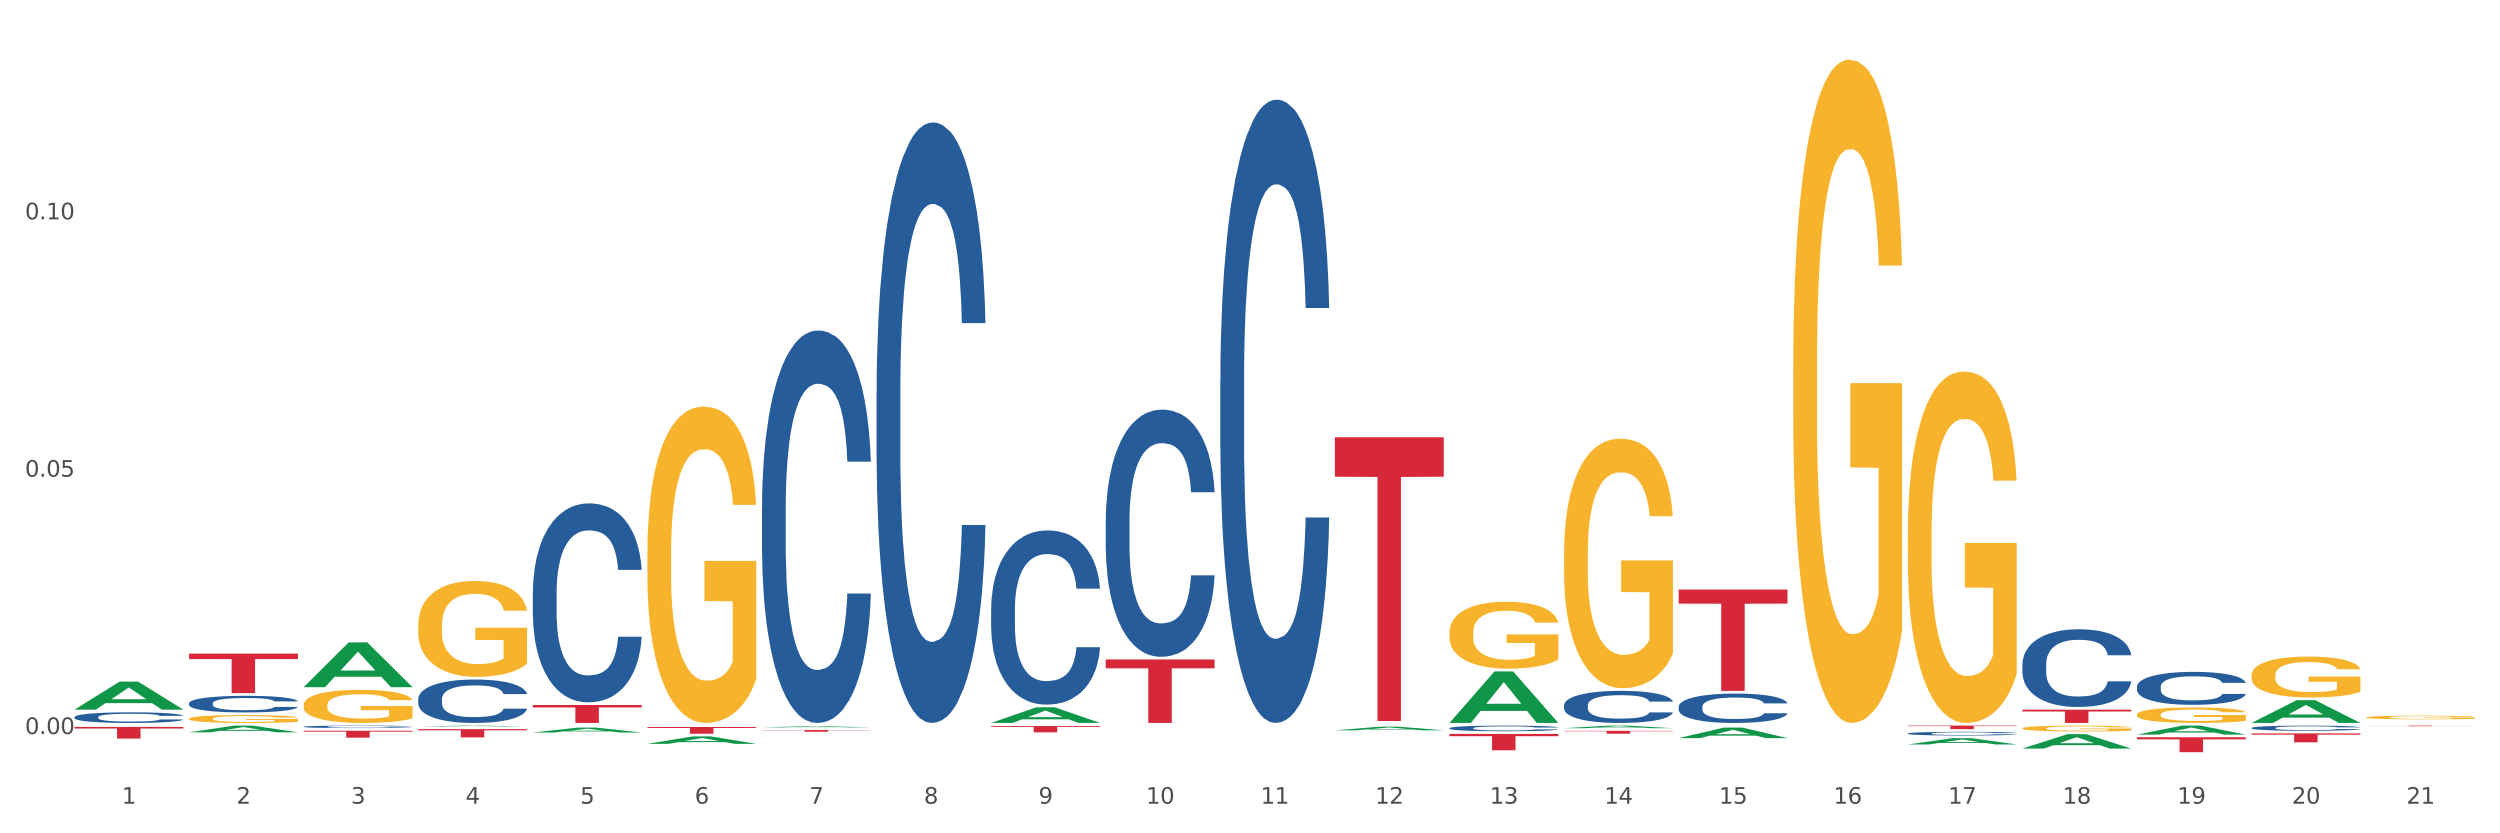 <?xml version="1.0" encoding="utf-8" standalone="no"?>
<!DOCTYPE svg PUBLIC "-//W3C//DTD SVG 1.1//EN"
  "http://www.w3.org/Graphics/SVG/1.1/DTD/svg11.dtd">
<svg xmlns:xlink="http://www.w3.org/1999/xlink" width="1080pt" height="360pt" viewBox="0 0 1080 360" xmlns="http://www.w3.org/2000/svg" version="1.1">
 <rect x="0" y="0" width="1080" height="360" fill="#333333" stroke="none"/>
 <defs>
  <style type="text/css">*{stroke-linejoin: round; stroke-linecap: butt}</style>
 </defs>
 <g id="figure_1">
  <g id="patch_1">
   <path d="M 0 360 
L 1080 360 
L 1080 0 
L 0 0 
z
" style="fill: #ffffff; stroke: #ffffff; stroke-linejoin: miter"/>
  </g>
  <g id="axes_1">
   <g id="matplotlib.axis_1">
    <g id="xtick_1">
     <g id="text_1">
      <!-- 1 -->
      <g style="fill: #4d4d4d" transform="translate(52.633 347.204) scale(0.096 -0.096)">
       <defs>
        <path id="DejaVuSans-31" d="M 794 531 
L 1825 531 
L 1825 4091 
L 703 3866 
L 703 4441 
L 1819 4666 
L 2450 4666 
L 2450 531 
L 3481 531 
L 3481 0 
L 794 0 
L 794 531 
z
" transform="scale(0.016)"/>
       </defs>
       <use xlink:href="#DejaVuSans-31"/>
      </g>
     </g>
    </g>
    <g id="xtick_2">
     <g id="text_2">
      <!-- 2 -->
      <g style="fill: #4d4d4d" transform="translate(102.133 347.204) scale(0.096 -0.096)">
       <defs>
        <path id="DejaVuSans-32" d="M 1228 531 
L 3431 531 
L 3431 0 
L 469 0 
L 469 531 
Q 828 903 1448 1529 
Q 2069 2156 2228 2338 
Q 2531 2678 2651 2914 
Q 2772 3150 2772 3378 
Q 2772 3750 2511 3984 
Q 2250 4219 1831 4219 
Q 1534 4219 1204 4116 
Q 875 4013 500 3803 
L 500 4441 
Q 881 4594 1212 4672 
Q 1544 4750 1819 4750 
Q 2544 4750 2975 4387 
Q 3406 4025 3406 3419 
Q 3406 3131 3298 2873 
Q 3191 2616 2906 2266 
Q 2828 2175 2409 1742 
Q 1991 1309 1228 531 
z
" transform="scale(0.016)"/>
       </defs>
       <use xlink:href="#DejaVuSans-32"/>
      </g>
     </g>
    </g>
    <g id="xtick_3">
     <g id="text_3">
      <!-- 3 -->
      <g style="fill: #4d4d4d" transform="translate(151.633 347.204) scale(0.096 -0.096)">
       <defs>
        <path id="DejaVuSans-33" d="M 2597 2516 
Q 3050 2419 3304 2112 
Q 3559 1806 3559 1356 
Q 3559 666 3084 287 
Q 2609 -91 1734 -91 
Q 1441 -91 1130 -33 
Q 819 25 488 141 
L 488 750 
Q 750 597 1062 519 
Q 1375 441 1716 441 
Q 2309 441 2620 675 
Q 2931 909 2931 1356 
Q 2931 1769 2642 2001 
Q 2353 2234 1838 2234 
L 1294 2234 
L 1294 2753 
L 1863 2753 
Q 2328 2753 2575 2939 
Q 2822 3125 2822 3475 
Q 2822 3834 2567 4026 
Q 2313 4219 1838 4219 
Q 1578 4219 1281 4162 
Q 984 4106 628 3988 
L 628 4550 
Q 988 4650 1302 4700 
Q 1616 4750 1894 4750 
Q 2613 4750 3031 4423 
Q 3450 4097 3450 3541 
Q 3450 3153 3228 2886 
Q 3006 2619 2597 2516 
z
" transform="scale(0.016)"/>
       </defs>
       <use xlink:href="#DejaVuSans-33"/>
      </g>
     </g>
    </g>
    <g id="xtick_4">
     <g id="text_4">
      <!-- 4 -->
      <g style="fill: #4d4d4d" transform="translate(201.133 347.204) scale(0.096 -0.096)">
       <defs>
        <path id="DejaVuSans-34" d="M 2419 4116 
L 825 1625 
L 2419 1625 
L 2419 4116 
z
M 2253 4666 
L 3047 4666 
L 3047 1625 
L 3713 1625 
L 3713 1100 
L 3047 1100 
L 3047 0 
L 2419 0 
L 2419 1100 
L 313 1100 
L 313 1709 
L 2253 4666 
z
" transform="scale(0.016)"/>
       </defs>
       <use xlink:href="#DejaVuSans-34"/>
      </g>
     </g>
    </g>
    <g id="xtick_5">
     <g id="text_5">
      <!-- 5 -->
      <g style="fill: #4d4d4d" transform="translate(250.633 347.204) scale(0.096 -0.096)">
       <defs>
        <path id="DejaVuSans-35" d="M 691 4666 
L 3169 4666 
L 3169 4134 
L 1269 4134 
L 1269 2991 
Q 1406 3038 1543 3061 
Q 1681 3084 1819 3084 
Q 2600 3084 3056 2656 
Q 3513 2228 3513 1497 
Q 3513 744 3044 326 
Q 2575 -91 1722 -91 
Q 1428 -91 1123 -41 
Q 819 9 494 109 
L 494 744 
Q 775 591 1075 516 
Q 1375 441 1709 441 
Q 2250 441 2565 725 
Q 2881 1009 2881 1497 
Q 2881 1984 2565 2268 
Q 2250 2553 1709 2553 
Q 1456 2553 1204 2497 
Q 953 2441 691 2322 
L 691 4666 
z
" transform="scale(0.016)"/>
       </defs>
       <use xlink:href="#DejaVuSans-35"/>
      </g>
     </g>
    </g>
    <g id="xtick_6">
     <g id="text_6">
      <!-- 6 -->
      <g style="fill: #4d4d4d" transform="translate(300.134 347.204) scale(0.096 -0.096)">
       <defs>
        <path id="DejaVuSans-36" d="M 2113 2584 
Q 1688 2584 1439 2293 
Q 1191 2003 1191 1497 
Q 1191 994 1439 701 
Q 1688 409 2113 409 
Q 2538 409 2786 701 
Q 3034 994 3034 1497 
Q 3034 2003 2786 2293 
Q 2538 2584 2113 2584 
z
M 3366 4563 
L 3366 3988 
Q 3128 4100 2886 4159 
Q 2644 4219 2406 4219 
Q 1781 4219 1451 3797 
Q 1122 3375 1075 2522 
Q 1259 2794 1537 2939 
Q 1816 3084 2150 3084 
Q 2853 3084 3261 2657 
Q 3669 2231 3669 1497 
Q 3669 778 3244 343 
Q 2819 -91 2113 -91 
Q 1303 -91 875 529 
Q 447 1150 447 2328 
Q 447 3434 972 4092 
Q 1497 4750 2381 4750 
Q 2619 4750 2861 4703 
Q 3103 4656 3366 4563 
z
" transform="scale(0.016)"/>
       </defs>
       <use xlink:href="#DejaVuSans-36"/>
      </g>
     </g>
    </g>
    <g id="xtick_7">
     <g id="text_7">
      <!-- 7 -->
      <g style="fill: #4d4d4d" transform="translate(349.634 347.204) scale(0.096 -0.096)">
       <defs>
        <path id="DejaVuSans-37" d="M 525 4666 
L 3525 4666 
L 3525 4397 
L 1831 0 
L 1172 0 
L 2766 4134 
L 525 4134 
L 525 4666 
z
" transform="scale(0.016)"/>
       </defs>
       <use xlink:href="#DejaVuSans-37"/>
      </g>
     </g>
    </g>
    <g id="xtick_8">
     <g id="text_8">
      <!-- 8 -->
      <g style="fill: #4d4d4d" transform="translate(399.134 347.204) scale(0.096 -0.096)">
       <defs>
        <path id="DejaVuSans-38" d="M 2034 2216 
Q 1584 2216 1326 1975 
Q 1069 1734 1069 1313 
Q 1069 891 1326 650 
Q 1584 409 2034 409 
Q 2484 409 2743 651 
Q 3003 894 3003 1313 
Q 3003 1734 2745 1975 
Q 2488 2216 2034 2216 
z
M 1403 2484 
Q 997 2584 770 2862 
Q 544 3141 544 3541 
Q 544 4100 942 4425 
Q 1341 4750 2034 4750 
Q 2731 4750 3128 4425 
Q 3525 4100 3525 3541 
Q 3525 3141 3298 2862 
Q 3072 2584 2669 2484 
Q 3125 2378 3379 2068 
Q 3634 1759 3634 1313 
Q 3634 634 3220 271 
Q 2806 -91 2034 -91 
Q 1263 -91 848 271 
Q 434 634 434 1313 
Q 434 1759 690 2068 
Q 947 2378 1403 2484 
z
M 1172 3481 
Q 1172 3119 1398 2916 
Q 1625 2713 2034 2713 
Q 2441 2713 2670 2916 
Q 2900 3119 2900 3481 
Q 2900 3844 2670 4047 
Q 2441 4250 2034 4250 
Q 1625 4250 1398 4047 
Q 1172 3844 1172 3481 
z
" transform="scale(0.016)"/>
       </defs>
       <use xlink:href="#DejaVuSans-38"/>
      </g>
     </g>
    </g>
    <g id="xtick_9">
     <g id="text_9">
      <!-- 9 -->
      <g style="fill: #4d4d4d" transform="translate(448.634 347.204) scale(0.096 -0.096)">
       <defs>
        <path id="DejaVuSans-39" d="M 703 97 
L 703 672 
Q 941 559 1184 500 
Q 1428 441 1663 441 
Q 2288 441 2617 861 
Q 2947 1281 2994 2138 
Q 2813 1869 2534 1725 
Q 2256 1581 1919 1581 
Q 1219 1581 811 2004 
Q 403 2428 403 3163 
Q 403 3881 828 4315 
Q 1253 4750 1959 4750 
Q 2769 4750 3195 4129 
Q 3622 3509 3622 2328 
Q 3622 1225 3098 567 
Q 2575 -91 1691 -91 
Q 1453 -91 1209 -44 
Q 966 3 703 97 
z
M 1959 2075 
Q 2384 2075 2632 2365 
Q 2881 2656 2881 3163 
Q 2881 3666 2632 3958 
Q 2384 4250 1959 4250 
Q 1534 4250 1286 3958 
Q 1038 3666 1038 3163 
Q 1038 2656 1286 2365 
Q 1534 2075 1959 2075 
z
" transform="scale(0.016)"/>
       </defs>
       <use xlink:href="#DejaVuSans-39"/>
      </g>
     </g>
    </g>
    <g id="xtick_10">
     <g id="text_10">
      <!-- 10 -->
      <g style="fill: #4d4d4d" transform="translate(495.079 347.204) scale(0.096 -0.096)">
       <defs>
        <path id="DejaVuSans-30" d="M 2034 4250 
Q 1547 4250 1301 3770 
Q 1056 3291 1056 2328 
Q 1056 1369 1301 889 
Q 1547 409 2034 409 
Q 2525 409 2770 889 
Q 3016 1369 3016 2328 
Q 3016 3291 2770 3770 
Q 2525 4250 2034 4250 
z
M 2034 4750 
Q 2819 4750 3233 4129 
Q 3647 3509 3647 2328 
Q 3647 1150 3233 529 
Q 2819 -91 2034 -91 
Q 1250 -91 836 529 
Q 422 1150 422 2328 
Q 422 3509 836 4129 
Q 1250 4750 2034 4750 
z
" transform="scale(0.016)"/>
       </defs>
       <use xlink:href="#DejaVuSans-31"/>
       <use xlink:href="#DejaVuSans-30" transform="translate(63.623 0)"/>
      </g>
     </g>
    </g>
    <g id="xtick_11">
     <g id="text_11">
      <!-- 11 -->
      <g style="fill: #4d4d4d" transform="translate(544.58 347.204) scale(0.096 -0.096)">
       <use xlink:href="#DejaVuSans-31"/>
       <use xlink:href="#DejaVuSans-31" transform="translate(63.623 0)"/>
      </g>
     </g>
    </g>
    <g id="xtick_12">
     <g id="text_12">
      <!-- 12 -->
      <g style="fill: #4d4d4d" transform="translate(594.08 347.204) scale(0.096 -0.096)">
       <use xlink:href="#DejaVuSans-31"/>
       <use xlink:href="#DejaVuSans-32" transform="translate(63.623 0)"/>
      </g>
     </g>
    </g>
    <g id="xtick_13">
     <g id="text_13">
      <!-- 13 -->
      <g style="fill: #4d4d4d" transform="translate(643.58 347.204) scale(0.096 -0.096)">
       <use xlink:href="#DejaVuSans-31"/>
       <use xlink:href="#DejaVuSans-33" transform="translate(63.623 0)"/>
      </g>
     </g>
    </g>
    <g id="xtick_14">
     <g id="text_14">
      <!-- 14 -->
      <g style="fill: #4d4d4d" transform="translate(693.08 347.204) scale(0.096 -0.096)">
       <use xlink:href="#DejaVuSans-31"/>
       <use xlink:href="#DejaVuSans-34" transform="translate(63.623 0)"/>
      </g>
     </g>
    </g>
    <g id="xtick_15">
     <g id="text_15">
      <!-- 15 -->
      <g style="fill: #4d4d4d" transform="translate(742.58 347.204) scale(0.096 -0.096)">
       <use xlink:href="#DejaVuSans-31"/>
       <use xlink:href="#DejaVuSans-35" transform="translate(63.623 0)"/>
      </g>
     </g>
    </g>
    <g id="xtick_16">
     <g id="text_16">
      <!-- 16 -->
      <g style="fill: #4d4d4d" transform="translate(792.08 347.204) scale(0.096 -0.096)">
       <use xlink:href="#DejaVuSans-31"/>
       <use xlink:href="#DejaVuSans-36" transform="translate(63.623 0)"/>
      </g>
     </g>
    </g>
    <g id="xtick_17">
     <g id="text_17">
      <!-- 17 -->
      <g style="fill: #4d4d4d" transform="translate(841.58 347.204) scale(0.096 -0.096)">
       <use xlink:href="#DejaVuSans-31"/>
       <use xlink:href="#DejaVuSans-37" transform="translate(63.623 0)"/>
      </g>
     </g>
    </g>
    <g id="xtick_18">
     <g id="text_18">
      <!-- 18 -->
      <g style="fill: #4d4d4d" transform="translate(891.08 347.204) scale(0.096 -0.096)">
       <use xlink:href="#DejaVuSans-31"/>
       <use xlink:href="#DejaVuSans-38" transform="translate(63.623 0)"/>
      </g>
     </g>
    </g>
    <g id="xtick_19">
     <g id="text_19">
      <!-- 19 -->
      <g style="fill: #4d4d4d" transform="translate(940.58 347.204) scale(0.096 -0.096)">
       <use xlink:href="#DejaVuSans-31"/>
       <use xlink:href="#DejaVuSans-39" transform="translate(63.623 0)"/>
      </g>
     </g>
    </g>
    <g id="xtick_20">
     <g id="text_20">
      <!-- 20 -->
      <g style="fill: #4d4d4d" transform="translate(990.08 347.204) scale(0.096 -0.096)">
       <use xlink:href="#DejaVuSans-32"/>
       <use xlink:href="#DejaVuSans-30" transform="translate(63.623 0)"/>
      </g>
     </g>
    </g>
    <g id="xtick_21">
     <g id="text_21">
      <!-- 21 -->
      <g style="fill: #4d4d4d" transform="translate(1039.58 347.204) scale(0.096 -0.096)">
       <use xlink:href="#DejaVuSans-32"/>
       <use xlink:href="#DejaVuSans-31" transform="translate(63.623 0)"/>
      </g>
     </g>
    </g>
    <g id="xtick_22"/>
    <g id="xtick_23"/>
    <g id="xtick_24"/>
    <g id="xtick_25"/>
    <g id="xtick_26"/>
    <g id="xtick_27"/>
    <g id="xtick_28"/>
    <g id="xtick_29"/>
    <g id="xtick_30"/>
    <g id="xtick_31"/>
    <g id="xtick_32"/>
    <g id="xtick_33"/>
    <g id="xtick_34"/>
    <g id="xtick_35"/>
    <g id="xtick_36"/>
    <g id="xtick_37"/>
    <g id="xtick_38"/>
    <g id="xtick_39"/>
    <g id="xtick_40"/>
    <g id="xtick_41"/>
   </g>
   <g id="matplotlib.axis_2">
    <g id="ytick_1">
     <g id="text_22">
      <!-- 0.00 -->
      <g style="fill: #4d4d4d" transform="translate(10.8 317.113) scale(0.096 -0.096)">
       <defs>
        <path id="DejaVuSans-2e" d="M 684 794 
L 1344 794 
L 1344 0 
L 684 0 
L 684 794 
z
" transform="scale(0.016)"/>
       </defs>
       <use xlink:href="#DejaVuSans-30"/>
       <use xlink:href="#DejaVuSans-2e" transform="translate(63.623 0)"/>
       <use xlink:href="#DejaVuSans-30" transform="translate(95.41 0)"/>
       <use xlink:href="#DejaVuSans-30" transform="translate(159.033 0)"/>
      </g>
     </g>
    </g>
    <g id="ytick_2">
     <g id="text_23">
      <!-- 0.05 -->
      <g style="fill: #4d4d4d" transform="translate(10.8 205.932) scale(0.096 -0.096)">
       <use xlink:href="#DejaVuSans-30"/>
       <use xlink:href="#DejaVuSans-2e" transform="translate(63.623 0)"/>
       <use xlink:href="#DejaVuSans-30" transform="translate(95.41 0)"/>
       <use xlink:href="#DejaVuSans-35" transform="translate(159.033 0)"/>
      </g>
     </g>
    </g>
    <g id="ytick_3">
     <g id="text_24">
      <!-- 0.10 -->
      <g style="fill: #4d4d4d" transform="translate(10.8 94.75) scale(0.096 -0.096)">
       <use xlink:href="#DejaVuSans-30"/>
       <use xlink:href="#DejaVuSans-2e" transform="translate(63.623 0)"/>
       <use xlink:href="#DejaVuSans-31" transform="translate(95.41 0)"/>
       <use xlink:href="#DejaVuSans-30" transform="translate(159.033 0)"/>
      </g>
     </g>
    </g>
    <g id="ytick_4"/>
    <g id="ytick_5"/>
    <g id="ytick_6"/>
   </g>
   <g id="PolyCollection_1">
    <path d="M 32.175 306.55 
L 32.223 306.538 
L 51.615 294.465 
L 59.663 294.454 
L 79.2 306.572 
L 69.892 306.572 
L 65.674 303.751 
L 45.652 303.751 
L 45.507 303.796 
L 41.435 306.572 
L 32.175 306.572 
L 32.175 306.55 
L 48.173 302.066 
L 63.153 302.055 
L 55.736 297.037 
L 55.639 297.014 
L 55.542 297.048 
L 48.125 302.055 
L 48.173 302.066 
L 32.175 306.55 
z
" clip-path="url(#pcfa1983d6f)" style="fill: #109648"/>
    <path d="M 81.675 316.363 
L 81.723 316.36 
L 101.115 313.469 
L 109.163 313.466 
L 128.7 316.368 
L 119.392 316.368 
L 115.174 315.692 
L 95.152 315.692 
L 95.007 315.703 
L 90.935 316.368 
L 81.675 316.368 
L 81.675 316.363 
L 97.673 315.289 
L 112.653 315.286 
L 105.236 314.085 
L 105.139 314.079 
L 105.042 314.087 
L 97.625 315.286 
L 97.673 315.289 
L 81.675 316.363 
z
" clip-path="url(#pcfa1983d6f)" style="fill: #109648"/>
    <path d="M 131.175 296.83 
L 131.223 296.812 
L 150.615 277.514 
L 158.663 277.495 
L 178.2 296.866 
L 168.892 296.866 
L 164.674 292.355 
L 144.652 292.355 
L 144.507 292.428 
L 140.435 296.866 
L 131.175 296.866 
L 131.175 296.83 
L 147.173 289.664 
L 162.153 289.645 
L 154.736 281.624 
L 154.639 281.588 
L 154.542 281.642 
L 147.125 289.645 
L 147.173 289.664 
L 131.175 296.83 
z
" clip-path="url(#pcfa1983d6f)" style="fill: #109648"/>
    <path d="M 180.675 313.847 
L 180.723 313.846 
L 200.115 313.466 
L 208.163 313.466 
L 227.7 313.847 
L 218.392 313.847 
L 214.174 313.759 
L 194.152 313.759 
L 194.007 313.76 
L 189.935 313.847 
L 180.675 313.847 
L 180.675 313.847 
L 196.673 313.706 
L 211.653 313.705 
L 204.236 313.547 
L 204.139 313.547 
L 204.042 313.548 
L 196.625 313.705 
L 196.673 313.706 
L 180.675 313.847 
z
" clip-path="url(#pcfa1983d6f)" style="fill: #109648"/>
    <path d="M 230.175 316.436 
L 230.223 316.434 
L 249.615 314.338 
L 257.663 314.336 
L 277.2 316.44 
L 267.892 316.44 
L 263.674 315.95 
L 243.652 315.95 
L 243.507 315.958 
L 239.435 316.44 
L 230.175 316.44 
L 230.175 316.436 
L 246.173 315.657 
L 261.153 315.656 
L 253.736 314.784 
L 253.639 314.78 
L 253.542 314.786 
L 246.125 315.656 
L 246.173 315.657 
L 230.175 316.436 
z
" clip-path="url(#pcfa1983d6f)" style="fill: #109648"/>
    <path d="M 972.675 291.812 
L 972.731 291.795 
L 972.731 291.214 
L 972.842 290.714 
L 973.397 289.504 
L 974.23 288.503 
L 974.84 287.97 
L 975.451 287.534 
L 976.173 287.099 
L 977.061 286.647 
L 978.671 285.985 
L 979.67 285.646 
L 980.892 285.291 
L 983.113 284.774 
L 984.723 284.484 
L 986.388 284.242 
L 989.109 283.951 
L 990.885 283.822 
L 992.773 283.725 
L 995.049 283.661 
L 996.77 283.645 
L 1000.546 283.693 
L 1003.766 283.838 
L 1005.32 283.951 
L 1007.319 284.145 
L 1008.374 284.274 
L 1010.095 284.532 
L 1011.872 284.871 
L 1013.093 285.162 
L 1014.925 285.711 
L 1016.313 286.259 
L 1017.59 286.937 
L 1018.256 287.405 
L 1018.756 287.841 
L 1019.2 288.341 
L 1019.644 289.132 
L 1009.651 289.132 
L 1009.262 288.567 
L 1008.652 288.035 
L 1007.763 287.518 
L 1006.986 287.195 
L 1005.654 286.792 
L 1004.432 286.534 
L 1003.155 286.34 
L 1001.601 286.179 
L 1000.379 286.098 
L 998.658 286.033 
L 995.271 286.05 
L 992.995 286.179 
L 991.441 286.34 
L 990.441 286.485 
L 989.553 286.647 
L 988.554 286.873 
L 987.388 287.212 
L 986.555 287.518 
L 985.722 287.906 
L 985.056 288.293 
L 984.445 288.745 
L 983.945 289.229 
L 983.557 289.729 
L 983.224 290.343 
L 982.946 291.36 
L 982.946 293.571 
L 983.057 294.071 
L 983.335 294.733 
L 983.668 295.233 
L 984.223 295.83 
L 984.723 296.234 
L 985.667 296.815 
L 986.721 297.299 
L 987.554 297.606 
L 988.387 297.864 
L 989.831 298.219 
L 991.441 298.51 
L 992.829 298.687 
L 994.716 298.849 
L 995.993 298.913 
L 997.104 298.945 
L 999.824 298.945 
L 1001.767 298.897 
L 1003.932 298.784 
L 1005.598 298.639 
L 1006.986 298.461 
L 1008.541 298.171 
L 1009.54 297.896 
L 1009.54 294.523 
L 997.326 294.507 
L 997.326 292.263 
L 1019.7 292.263 
L 1019.7 298.849 
L 1018.756 299.188 
L 1017.701 299.494 
L 1016.591 299.769 
L 1014.925 300.108 
L 1012.927 300.43 
L 1011.15 300.656 
L 1009.262 300.85 
L 1007.042 301.028 
L 1004.155 301.189 
L 1002.378 301.254 
L 1000.157 301.302 
L 997.548 301.318 
L 995.271 301.286 
L 993.051 301.205 
L 990.719 301.06 
L 988.443 300.85 
L 986.721 300.64 
L 985 300.382 
L 983.168 300.043 
L 981.725 299.72 
L 980.614 299.43 
L 979.393 299.058 
L 978.06 298.574 
L 977.061 298.138 
L 976.173 297.687 
L 975.229 297.106 
L 974.563 296.605 
L 973.896 295.976 
L 973.508 295.508 
L 973.064 294.781 
L 972.731 293.765 
L 972.675 291.812 
z
" clip-path="url(#pcfa1983d6f)" style="fill: #f7b32b"/>
    <path d="M 1022.175 309.905 
L 1022.231 309.903 
L 1022.231 309.851 
L 1022.342 309.807 
L 1022.897 309.698 
L 1023.73 309.609 
L 1024.34 309.561 
L 1024.951 309.522 
L 1025.673 309.483 
L 1026.561 309.443 
L 1028.171 309.384 
L 1029.17 309.354 
L 1030.392 309.322 
L 1032.613 309.276 
L 1034.223 309.25 
L 1035.888 309.228 
L 1038.609 309.202 
L 1040.385 309.19 
L 1042.273 309.182 
L 1044.549 309.176 
L 1046.27 309.175 
L 1050.046 309.179 
L 1053.266 309.192 
L 1054.82 309.202 
L 1056.819 309.219 
L 1057.874 309.231 
L 1059.595 309.254 
L 1061.372 309.284 
L 1062.593 309.31 
L 1064.425 309.359 
L 1065.813 309.408 
L 1067.09 309.469 
L 1067.756 309.511 
L 1068.256 309.55 
L 1068.7 309.595 
L 1069.144 309.665 
L 1059.151 309.665 
L 1058.762 309.615 
L 1058.152 309.567 
L 1057.263 309.521 
L 1056.486 309.492 
L 1055.154 309.456 
L 1053.932 309.433 
L 1052.655 309.416 
L 1051.101 309.401 
L 1049.879 309.394 
L 1048.158 309.388 
L 1044.771 309.39 
L 1042.495 309.401 
L 1040.941 309.416 
L 1039.941 309.429 
L 1039.053 309.443 
L 1038.054 309.463 
L 1036.888 309.494 
L 1036.055 309.521 
L 1035.222 309.556 
L 1034.556 309.59 
L 1033.945 309.631 
L 1033.445 309.674 
L 1033.057 309.719 
L 1032.724 309.774 
L 1032.446 309.864 
L 1032.446 310.062 
L 1032.557 310.107 
L 1032.835 310.166 
L 1033.168 310.211 
L 1033.723 310.264 
L 1034.223 310.3 
L 1035.167 310.352 
L 1036.221 310.396 
L 1037.054 310.423 
L 1037.887 310.446 
L 1039.331 310.478 
L 1040.941 310.504 
L 1042.329 310.52 
L 1044.216 310.534 
L 1045.493 310.54 
L 1046.604 310.543 
L 1049.324 310.543 
L 1051.267 310.538 
L 1053.432 310.528 
L 1055.098 310.515 
L 1056.486 310.499 
L 1058.041 310.473 
L 1059.04 310.449 
L 1059.04 310.147 
L 1046.826 310.146 
L 1046.826 309.945 
L 1069.2 309.945 
L 1069.2 310.534 
L 1068.256 310.564 
L 1067.201 310.592 
L 1066.091 310.616 
L 1064.425 310.647 
L 1062.427 310.675 
L 1060.65 310.696 
L 1058.762 310.713 
L 1056.542 310.729 
L 1053.655 310.743 
L 1051.878 310.749 
L 1049.657 310.753 
L 1047.048 310.755 
L 1044.771 310.752 
L 1042.551 310.745 
L 1040.219 310.732 
L 1037.943 310.713 
L 1036.221 310.694 
L 1034.5 310.671 
L 1032.668 310.641 
L 1031.225 310.612 
L 1030.114 310.586 
L 1028.893 310.553 
L 1027.56 310.51 
L 1026.561 310.471 
L 1025.673 310.43 
L 1024.729 310.378 
L 1024.063 310.333 
L 1023.396 310.277 
L 1023.008 310.235 
L 1022.564 310.17 
L 1022.231 310.079 
L 1022.175 309.905 
z
" clip-path="url(#pcfa1983d6f)" style="fill: #f7b32b"/>
    <path d="M 725.175 318.868 
L 725.223 318.864 
L 744.615 314.328 
L 752.663 314.324 
L 772.2 318.877 
L 762.892 318.877 
L 758.674 317.817 
L 738.652 317.817 
L 738.507 317.834 
L 734.435 318.877 
L 725.175 318.877 
L 725.175 318.868 
L 741.173 317.184 
L 756.153 317.18 
L 748.736 315.295 
L 748.639 315.286 
L 748.542 315.299 
L 741.125 317.18 
L 741.173 317.184 
L 725.175 318.868 
z
" clip-path="url(#pcfa1983d6f)" style="fill: #109648"/>
    <path d="M 824.175 321.59 
L 824.223 321.587 
L 843.615 318.896 
L 851.663 318.894 
L 871.2 321.595 
L 861.892 321.595 
L 857.674 320.966 
L 837.652 320.966 
L 837.507 320.976 
L 833.435 321.595 
L 824.175 321.595 
L 824.175 321.59 
L 840.173 320.591 
L 855.153 320.588 
L 847.736 319.469 
L 847.639 319.464 
L 847.542 319.472 
L 840.125 320.588 
L 840.173 320.591 
L 824.175 321.59 
z
" clip-path="url(#pcfa1983d6f)" style="fill: #109648"/>
    <path d="M 873.675 323.378 
L 873.723 323.373 
L 893.115 317.148 
L 901.163 317.142 
L 920.7 323.39 
L 911.392 323.39 
L 907.174 321.935 
L 887.152 321.935 
L 887.007 321.959 
L 882.935 323.39 
L 873.675 323.39 
L 873.675 323.378 
L 889.673 321.067 
L 904.653 321.061 
L 897.236 318.474 
L 897.139 318.462 
L 897.042 318.48 
L 889.625 321.061 
L 889.673 321.067 
L 873.675 323.378 
z
" clip-path="url(#pcfa1983d6f)" style="fill: #109648"/>
    <path d="M 923.175 317.348 
L 923.223 317.344 
L 942.615 313.47 
L 950.663 313.466 
L 970.2 317.355 
L 960.892 317.355 
L 956.674 316.45 
L 936.652 316.45 
L 936.507 316.464 
L 932.435 317.355 
L 923.175 317.355 
L 923.175 317.348 
L 939.173 315.909 
L 954.153 315.905 
L 946.736 314.295 
L 946.639 314.288 
L 946.542 314.299 
L 939.125 315.905 
L 939.173 315.909 
L 923.175 317.348 
z
" clip-path="url(#pcfa1983d6f)" style="fill: #109648"/>
    <path d="M 972.675 312.297 
L 972.723 312.287 
L 992.115 302.478 
L 1000.163 302.469 
L 1019.7 312.315 
L 1010.392 312.315 
L 1006.174 310.022 
L 986.152 310.022 
L 986.007 310.059 
L 981.935 312.315 
L 972.675 312.315 
L 972.675 312.297 
L 988.673 308.654 
L 1003.653 308.645 
L 996.236 304.568 
L 996.139 304.549 
L 996.042 304.577 
L 988.625 308.645 
L 988.673 308.654 
L 972.675 312.297 
z
" clip-path="url(#pcfa1983d6f)" style="fill: #109648"/>
    <path d="M 626.175 273.334 
L 626.231 273.308 
L 626.231 272.357 
L 626.342 271.539 
L 626.897 269.558 
L 627.73 267.921 
L 628.34 267.05 
L 628.951 266.337 
L 629.673 265.624 
L 630.561 264.885 
L 632.171 263.803 
L 633.17 263.248 
L 634.392 262.667 
L 636.613 261.823 
L 638.223 261.347 
L 639.888 260.951 
L 642.609 260.476 
L 644.385 260.265 
L 646.273 260.106 
L 648.549 260.001 
L 650.27 259.974 
L 654.046 260.054 
L 657.266 260.291 
L 658.82 260.476 
L 660.819 260.793 
L 661.874 261.004 
L 663.595 261.427 
L 665.372 261.981 
L 666.593 262.456 
L 668.425 263.354 
L 669.813 264.252 
L 671.09 265.36 
L 671.756 266.126 
L 672.256 266.839 
L 672.7 267.657 
L 673.144 268.951 
L 663.151 268.951 
L 662.762 268.027 
L 662.152 267.156 
L 661.263 266.311 
L 660.486 265.783 
L 659.154 265.123 
L 657.932 264.7 
L 656.655 264.384 
L 655.101 264.12 
L 653.879 263.988 
L 652.158 263.882 
L 648.771 263.908 
L 646.495 264.12 
L 644.941 264.384 
L 643.941 264.621 
L 643.053 264.885 
L 642.054 265.255 
L 640.888 265.809 
L 640.055 266.311 
L 639.222 266.945 
L 638.556 267.578 
L 637.945 268.318 
L 637.445 269.11 
L 637.057 269.928 
L 636.724 270.931 
L 636.446 272.595 
L 636.446 276.212 
L 636.557 277.03 
L 636.835 278.113 
L 637.168 278.931 
L 637.723 279.908 
L 638.223 280.568 
L 639.167 281.519 
L 640.221 282.311 
L 641.054 282.812 
L 641.887 283.235 
L 643.331 283.816 
L 644.941 284.291 
L 646.329 284.581 
L 648.216 284.845 
L 649.493 284.951 
L 650.604 285.004 
L 653.324 285.004 
L 655.267 284.924 
L 657.432 284.74 
L 659.098 284.502 
L 660.486 284.212 
L 662.041 283.736 
L 663.04 283.288 
L 663.04 277.769 
L 650.826 277.743 
L 650.826 274.073 
L 673.2 274.073 
L 673.2 284.845 
L 672.256 285.4 
L 671.201 285.901 
L 670.091 286.35 
L 668.425 286.905 
L 666.427 287.433 
L 664.65 287.802 
L 662.762 288.119 
L 660.542 288.41 
L 657.655 288.674 
L 655.878 288.779 
L 653.657 288.858 
L 651.048 288.885 
L 648.771 288.832 
L 646.551 288.7 
L 644.219 288.462 
L 641.943 288.119 
L 640.221 287.776 
L 638.5 287.353 
L 636.668 286.799 
L 635.225 286.271 
L 634.114 285.796 
L 632.893 285.188 
L 631.56 284.396 
L 630.561 283.684 
L 629.673 282.944 
L 628.729 281.994 
L 628.063 281.175 
L 627.396 280.146 
L 627.008 279.38 
L 626.564 278.192 
L 626.231 276.529 
L 626.175 273.334 
z
" clip-path="url(#pcfa1983d6f)" style="fill: #f7b32b"/>
    <path d="M 279.675 238.806 
L 279.731 238.681 
L 279.731 234.188 
L 279.842 230.319 
L 280.397 220.959 
L 281.23 213.221 
L 281.84 209.103 
L 282.451 205.733 
L 283.173 202.364 
L 284.061 198.869 
L 285.671 193.752 
L 286.67 191.131 
L 287.892 188.386 
L 290.113 184.392 
L 291.723 182.145 
L 293.388 180.273 
L 296.109 178.027 
L 297.885 177.029 
L 299.773 176.28 
L 302.049 175.78 
L 303.77 175.656 
L 307.546 176.03 
L 310.766 177.153 
L 312.32 178.027 
L 314.319 179.525 
L 315.374 180.523 
L 317.095 182.52 
L 318.872 185.141 
L 320.093 187.387 
L 321.925 191.63 
L 323.313 195.874 
L 324.59 201.116 
L 325.256 204.735 
L 325.756 208.105 
L 326.2 211.973 
L 326.644 218.089 
L 316.651 218.089 
L 316.262 213.721 
L 315.652 209.602 
L 314.763 205.608 
L 313.986 203.112 
L 312.654 199.992 
L 311.432 197.995 
L 310.155 196.498 
L 308.601 195.25 
L 307.379 194.626 
L 305.658 194.127 
L 302.271 194.251 
L 299.995 195.25 
L 298.441 196.498 
L 297.441 197.621 
L 296.553 198.869 
L 295.554 200.616 
L 294.388 203.237 
L 293.555 205.608 
L 292.722 208.604 
L 292.056 211.599 
L 291.445 215.093 
L 290.945 218.838 
L 290.557 222.706 
L 290.224 227.449 
L 289.946 235.312 
L 289.946 252.41 
L 290.057 256.279 
L 290.335 261.395 
L 290.668 265.264 
L 291.223 269.882 
L 291.723 273.002 
L 292.667 277.495 
L 293.721 281.239 
L 294.554 283.61 
L 295.387 285.607 
L 296.831 288.353 
L 298.441 290.599 
L 299.829 291.972 
L 301.716 293.22 
L 302.993 293.719 
L 304.104 293.969 
L 306.824 293.969 
L 308.767 293.595 
L 310.932 292.721 
L 312.598 291.598 
L 313.986 290.225 
L 315.541 287.978 
L 316.54 285.857 
L 316.54 259.773 
L 304.326 259.648 
L 304.326 242.301 
L 326.7 242.301 
L 326.7 293.22 
L 325.756 295.841 
L 324.701 298.212 
L 323.591 300.334 
L 321.925 302.955 
L 319.927 305.451 
L 318.15 307.198 
L 316.262 308.696 
L 314.042 310.069 
L 311.155 311.317 
L 309.378 311.816 
L 307.157 312.19 
L 304.548 312.315 
L 302.271 312.066 
L 300.051 311.441 
L 297.719 310.318 
L 295.443 308.696 
L 293.721 307.073 
L 292 305.077 
L 290.168 302.456 
L 288.725 299.96 
L 287.614 297.713 
L 286.393 294.843 
L 285.06 291.099 
L 284.061 287.729 
L 283.173 284.234 
L 282.229 279.741 
L 281.563 275.873 
L 280.896 271.005 
L 280.508 267.386 
L 280.064 261.77 
L 279.731 253.907 
L 279.675 238.806 
z
" clip-path="url(#pcfa1983d6f)" style="fill: #f7b32b"/>
    <path d="M 180.675 270.127 
L 180.731 270.089 
L 180.731 268.727 
L 180.842 267.554 
L 181.397 264.717 
L 182.23 262.371 
L 182.84 261.123 
L 183.451 260.101 
L 184.173 259.08 
L 185.061 258.021 
L 186.671 256.47 
L 187.67 255.675 
L 188.892 254.843 
L 191.113 253.632 
L 192.723 252.951 
L 194.388 252.384 
L 197.109 251.703 
L 198.885 251.4 
L 200.773 251.173 
L 203.049 251.022 
L 204.77 250.984 
L 208.546 251.098 
L 211.766 251.438 
L 213.32 251.703 
L 215.319 252.157 
L 216.374 252.459 
L 218.095 253.065 
L 219.872 253.859 
L 221.093 254.54 
L 222.925 255.826 
L 224.313 257.113 
L 225.59 258.702 
L 226.256 259.799 
L 226.756 260.82 
L 227.2 261.993 
L 227.644 263.847 
L 217.651 263.847 
L 217.262 262.522 
L 216.652 261.274 
L 215.763 260.063 
L 214.986 259.307 
L 213.654 258.361 
L 212.432 257.756 
L 211.155 257.302 
L 209.601 256.924 
L 208.379 256.734 
L 206.658 256.583 
L 203.271 256.621 
L 200.995 256.924 
L 199.441 257.302 
L 198.441 257.642 
L 197.553 258.021 
L 196.554 258.55 
L 195.388 259.345 
L 194.555 260.063 
L 193.722 260.971 
L 193.056 261.879 
L 192.445 262.939 
L 191.945 264.074 
L 191.557 265.246 
L 191.224 266.684 
L 190.946 269.067 
L 190.946 274.25 
L 191.057 275.423 
L 191.335 276.974 
L 191.668 278.147 
L 192.223 279.546 
L 192.723 280.492 
L 193.667 281.854 
L 194.721 282.989 
L 195.554 283.708 
L 196.387 284.313 
L 197.831 285.145 
L 199.441 285.826 
L 200.829 286.242 
L 202.716 286.621 
L 203.993 286.772 
L 205.104 286.848 
L 207.824 286.848 
L 209.767 286.734 
L 211.932 286.469 
L 213.598 286.129 
L 214.986 285.713 
L 216.541 285.032 
L 217.54 284.389 
L 217.54 276.482 
L 205.326 276.444 
L 205.326 271.186 
L 227.7 271.186 
L 227.7 286.621 
L 226.756 287.415 
L 225.701 288.134 
L 224.591 288.777 
L 222.925 289.572 
L 220.927 290.328 
L 219.15 290.858 
L 217.262 291.312 
L 215.042 291.728 
L 212.155 292.106 
L 210.378 292.258 
L 208.157 292.371 
L 205.548 292.409 
L 203.271 292.333 
L 201.051 292.144 
L 198.719 291.804 
L 196.443 291.312 
L 194.721 290.82 
L 193 290.215 
L 191.168 289.42 
L 189.725 288.664 
L 188.614 287.983 
L 187.393 287.113 
L 186.06 285.978 
L 185.061 284.956 
L 184.173 283.897 
L 183.229 282.535 
L 182.563 281.362 
L 181.896 279.887 
L 181.508 278.79 
L 181.064 277.087 
L 180.731 274.704 
L 180.675 270.127 
z
" clip-path="url(#pcfa1983d6f)" style="fill: #f7b32b"/>
    <path d="M 131.175 304.624 
L 131.231 304.611 
L 131.231 304.141 
L 131.342 303.736 
L 131.897 302.757 
L 132.73 301.947 
L 133.34 301.516 
L 133.951 301.164 
L 134.673 300.811 
L 135.561 300.446 
L 137.171 299.91 
L 138.17 299.636 
L 139.392 299.349 
L 141.613 298.931 
L 143.223 298.696 
L 144.888 298.5 
L 147.609 298.265 
L 149.385 298.161 
L 151.273 298.082 
L 153.549 298.03 
L 155.27 298.017 
L 159.046 298.056 
L 162.266 298.174 
L 163.82 298.265 
L 165.819 298.422 
L 166.874 298.526 
L 168.595 298.735 
L 170.372 299.009 
L 171.593 299.244 
L 173.425 299.688 
L 174.813 300.132 
L 176.09 300.681 
L 176.756 301.059 
L 177.256 301.412 
L 177.7 301.817 
L 178.144 302.457 
L 168.151 302.457 
L 167.762 302 
L 167.152 301.569 
L 166.263 301.151 
L 165.486 300.89 
L 164.154 300.563 
L 162.932 300.354 
L 161.655 300.198 
L 160.101 300.067 
L 158.879 300.002 
L 157.158 299.95 
L 153.771 299.963 
L 151.495 300.067 
L 149.941 300.198 
L 148.941 300.315 
L 148.053 300.446 
L 147.054 300.629 
L 145.888 300.903 
L 145.055 301.151 
L 144.222 301.464 
L 143.556 301.778 
L 142.945 302.143 
L 142.445 302.535 
L 142.057 302.94 
L 141.724 303.436 
L 141.446 304.259 
L 141.446 306.047 
L 141.557 306.452 
L 141.835 306.988 
L 142.168 307.392 
L 142.723 307.876 
L 143.223 308.202 
L 144.167 308.672 
L 145.221 309.064 
L 146.054 309.312 
L 146.887 309.521 
L 148.331 309.808 
L 149.941 310.043 
L 151.329 310.187 
L 153.216 310.317 
L 154.493 310.37 
L 155.604 310.396 
L 158.324 310.396 
L 160.267 310.356 
L 162.432 310.265 
L 164.098 310.148 
L 165.486 310.004 
L 167.041 309.769 
L 168.04 309.547 
L 168.04 306.818 
L 155.826 306.805 
L 155.826 304.99 
L 178.2 304.99 
L 178.2 310.317 
L 177.256 310.592 
L 176.201 310.84 
L 175.091 311.062 
L 173.425 311.336 
L 171.427 311.597 
L 169.65 311.78 
L 167.762 311.936 
L 165.542 312.08 
L 162.655 312.211 
L 160.878 312.263 
L 158.657 312.302 
L 156.048 312.315 
L 153.771 312.289 
L 151.551 312.224 
L 149.219 312.106 
L 146.943 311.936 
L 145.221 311.767 
L 143.5 311.558 
L 141.668 311.284 
L 140.225 311.022 
L 139.114 310.787 
L 137.893 310.487 
L 136.56 310.095 
L 135.561 309.743 
L 134.673 309.377 
L 133.729 308.907 
L 133.063 308.502 
L 132.396 307.993 
L 132.008 307.614 
L 131.564 307.027 
L 131.231 306.204 
L 131.175 304.624 
z
" clip-path="url(#pcfa1983d6f)" style="fill: #f7b32b"/>
    <path d="M 81.675 310.49 
L 81.731 310.487 
L 81.731 310.376 
L 81.842 310.279 
L 82.397 310.047 
L 83.23 309.855 
L 83.84 309.753 
L 84.451 309.669 
L 85.173 309.585 
L 86.061 309.499 
L 87.671 309.372 
L 88.67 309.307 
L 89.892 309.238 
L 92.113 309.139 
L 93.723 309.084 
L 95.388 309.037 
L 98.109 308.981 
L 99.885 308.956 
L 101.773 308.938 
L 104.049 308.926 
L 105.77 308.922 
L 109.546 308.932 
L 112.766 308.96 
L 114.32 308.981 
L 116.319 309.018 
L 117.374 309.043 
L 119.095 309.093 
L 120.872 309.158 
L 122.093 309.214 
L 123.925 309.319 
L 125.313 309.424 
L 126.59 309.554 
L 127.256 309.644 
L 127.756 309.728 
L 128.2 309.824 
L 128.644 309.976 
L 118.651 309.976 
L 118.262 309.867 
L 117.652 309.765 
L 116.763 309.666 
L 115.986 309.604 
L 114.654 309.527 
L 113.432 309.477 
L 112.155 309.44 
L 110.601 309.409 
L 109.379 309.393 
L 107.658 309.381 
L 104.271 309.384 
L 101.995 309.409 
L 100.441 309.44 
L 99.441 309.468 
L 98.553 309.499 
L 97.554 309.542 
L 96.388 309.607 
L 95.555 309.666 
L 94.722 309.74 
L 94.056 309.815 
L 93.445 309.901 
L 92.945 309.994 
L 92.557 310.09 
L 92.224 310.208 
L 91.946 310.403 
L 91.946 310.828 
L 92.057 310.924 
L 92.335 311.051 
L 92.668 311.147 
L 93.223 311.262 
L 93.723 311.339 
L 94.667 311.451 
L 95.721 311.544 
L 96.554 311.602 
L 97.387 311.652 
L 98.831 311.72 
L 100.441 311.776 
L 101.829 311.81 
L 103.716 311.841 
L 104.993 311.853 
L 106.104 311.86 
L 108.824 311.86 
L 110.767 311.85 
L 112.932 311.829 
L 114.598 311.801 
L 115.986 311.767 
L 117.541 311.711 
L 118.54 311.658 
L 118.54 311.011 
L 106.326 311.008 
L 106.326 310.577 
L 128.7 310.577 
L 128.7 311.841 
L 127.756 311.906 
L 126.701 311.965 
L 125.591 312.018 
L 123.925 312.083 
L 121.927 312.145 
L 120.15 312.188 
L 118.262 312.225 
L 116.042 312.259 
L 113.155 312.29 
L 111.378 312.303 
L 109.157 312.312 
L 106.548 312.315 
L 104.271 312.309 
L 102.051 312.293 
L 99.719 312.266 
L 97.443 312.225 
L 95.721 312.185 
L 94 312.135 
L 92.168 312.07 
L 90.725 312.008 
L 89.614 311.953 
L 88.393 311.881 
L 87.06 311.788 
L 86.061 311.705 
L 85.173 311.618 
L 84.229 311.506 
L 83.563 311.41 
L 82.896 311.29 
L 82.508 311.2 
L 82.064 311.06 
L 81.731 310.865 
L 81.675 310.49 
z
" clip-path="url(#pcfa1983d6f)" style="fill: #f7b32b"/>
    <path d="M 824.175 230.658 
L 824.231 230.519 
L 824.231 225.528 
L 824.342 221.23 
L 824.897 210.833 
L 825.73 202.237 
L 826.34 197.662 
L 826.951 193.919 
L 827.673 190.176 
L 828.561 186.294 
L 830.171 180.61 
L 831.17 177.698 
L 832.392 174.648 
L 834.613 170.212 
L 836.223 167.716 
L 837.888 165.637 
L 840.609 163.141 
L 842.385 162.032 
L 844.273 161.2 
L 846.549 160.646 
L 848.27 160.507 
L 852.046 160.923 
L 855.266 162.171 
L 856.82 163.141 
L 858.819 164.805 
L 859.874 165.914 
L 861.595 168.132 
L 863.372 171.044 
L 864.593 173.539 
L 866.425 178.253 
L 867.813 182.966 
L 869.09 188.789 
L 869.756 192.81 
L 870.256 196.553 
L 870.7 200.851 
L 871.144 207.644 
L 861.151 207.644 
L 860.762 202.792 
L 860.152 198.217 
L 859.263 193.78 
L 858.486 191.007 
L 857.154 187.542 
L 855.932 185.323 
L 854.655 183.66 
L 853.101 182.273 
L 851.879 181.58 
L 850.158 181.026 
L 846.771 181.164 
L 844.495 182.273 
L 842.941 183.66 
L 841.941 184.907 
L 841.053 186.294 
L 840.054 188.235 
L 838.888 191.146 
L 838.055 193.78 
L 837.222 197.107 
L 836.556 200.435 
L 835.945 204.317 
L 835.445 208.476 
L 835.057 212.773 
L 834.724 218.042 
L 834.446 226.776 
L 834.446 245.769 
L 834.557 250.067 
L 834.835 255.751 
L 835.168 260.049 
L 835.723 265.178 
L 836.223 268.644 
L 837.167 273.635 
L 838.221 277.794 
L 839.054 280.429 
L 839.887 282.647 
L 841.331 285.697 
L 842.941 288.192 
L 844.329 289.717 
L 846.216 291.104 
L 847.493 291.658 
L 848.604 291.935 
L 851.324 291.935 
L 853.267 291.52 
L 855.432 290.549 
L 857.098 289.301 
L 858.486 287.776 
L 860.041 285.281 
L 861.04 282.924 
L 861.04 253.949 
L 848.826 253.81 
L 848.826 234.54 
L 871.2 234.54 
L 871.2 291.104 
L 870.256 294.015 
L 869.201 296.649 
L 868.091 299.006 
L 866.425 301.917 
L 864.427 304.69 
L 862.65 306.631 
L 860.762 308.295 
L 858.542 309.82 
L 855.655 311.206 
L 853.878 311.761 
L 851.657 312.176 
L 849.048 312.315 
L 846.771 312.038 
L 844.551 311.345 
L 842.219 310.097 
L 839.943 308.295 
L 838.221 306.492 
L 836.5 304.274 
L 834.668 301.363 
L 833.225 298.59 
L 832.114 296.095 
L 830.893 292.906 
L 829.56 288.747 
L 828.561 285.004 
L 827.673 281.122 
L 826.729 276.131 
L 826.063 271.833 
L 825.396 266.426 
L 825.008 262.406 
L 824.564 256.167 
L 824.231 247.433 
L 824.175 230.658 
z
" clip-path="url(#pcfa1983d6f)" style="fill: #f7b32b"/>
    <path d="M 774.675 158.177 
L 774.731 157.915 
L 774.731 148.494 
L 774.842 140.382 
L 775.397 120.755 
L 776.23 104.53 
L 776.84 95.894 
L 777.451 88.828 
L 778.173 81.762 
L 779.061 74.435 
L 780.671 63.705 
L 781.67 58.21 
L 782.892 52.452 
L 785.113 44.078 
L 786.723 39.368 
L 788.388 35.442 
L 791.109 30.732 
L 792.885 28.638 
L 794.773 27.068 
L 797.049 26.021 
L 798.77 25.759 
L 802.546 26.545 
L 805.766 28.9 
L 807.32 30.732 
L 809.319 33.872 
L 810.374 35.966 
L 812.095 40.153 
L 813.872 45.648 
L 815.093 50.359 
L 816.925 59.256 
L 818.313 68.154 
L 819.59 79.145 
L 820.256 86.734 
L 820.756 93.8 
L 821.2 101.913 
L 821.644 114.736 
L 811.651 114.736 
L 811.262 105.576 
L 810.652 96.94 
L 809.763 88.566 
L 808.986 83.332 
L 807.654 76.79 
L 806.432 72.603 
L 805.155 69.463 
L 803.601 66.846 
L 802.379 65.537 
L 800.658 64.49 
L 797.271 64.752 
L 794.995 66.846 
L 793.441 69.463 
L 792.441 71.818 
L 791.553 74.435 
L 790.554 78.098 
L 789.388 83.594 
L 788.555 88.566 
L 787.722 94.847 
L 787.056 101.128 
L 786.445 108.455 
L 785.945 116.306 
L 785.557 124.418 
L 785.224 134.363 
L 784.946 150.85 
L 784.946 186.702 
L 785.057 194.814 
L 785.335 205.544 
L 785.668 213.656 
L 786.223 223.339 
L 786.723 229.881 
L 787.667 239.302 
L 788.721 247.153 
L 789.554 252.125 
L 790.387 256.312 
L 791.831 262.07 
L 793.441 266.78 
L 794.829 269.659 
L 796.716 272.276 
L 797.993 273.323 
L 799.104 273.846 
L 801.824 273.846 
L 803.767 273.061 
L 805.932 271.229 
L 807.598 268.874 
L 808.986 265.995 
L 810.541 261.285 
L 811.54 256.836 
L 811.54 202.142 
L 799.326 201.88 
L 799.326 165.504 
L 821.7 165.504 
L 821.7 272.276 
L 820.756 277.771 
L 819.701 282.744 
L 818.591 287.192 
L 816.925 292.688 
L 814.927 297.922 
L 813.15 301.586 
L 811.262 304.726 
L 809.042 307.605 
L 806.155 310.222 
L 804.378 311.268 
L 802.157 312.053 
L 799.548 312.315 
L 797.271 311.792 
L 795.051 310.483 
L 792.719 308.128 
L 790.443 304.726 
L 788.721 301.324 
L 787 297.137 
L 785.168 291.641 
L 783.725 286.407 
L 782.614 281.697 
L 781.393 275.678 
L 780.06 267.827 
L 779.061 260.761 
L 778.173 253.434 
L 777.229 244.013 
L 776.563 235.9 
L 775.896 225.694 
L 775.508 218.105 
L 775.064 206.329 
L 774.731 189.842 
L 774.675 158.177 
z
" clip-path="url(#pcfa1983d6f)" style="fill: #f7b32b"/>
    <path d="M 923.175 308.721 
L 923.231 308.714 
L 923.231 308.495 
L 923.342 308.306 
L 923.897 307.848 
L 924.73 307.469 
L 925.34 307.268 
L 925.951 307.103 
L 926.673 306.938 
L 927.561 306.768 
L 929.171 306.517 
L 930.17 306.389 
L 931.392 306.255 
L 933.613 306.06 
L 935.223 305.95 
L 936.888 305.858 
L 939.609 305.748 
L 941.385 305.7 
L 943.273 305.663 
L 945.549 305.639 
L 947.27 305.632 
L 951.046 305.651 
L 954.266 305.706 
L 955.82 305.748 
L 957.819 305.822 
L 958.874 305.87 
L 960.595 305.968 
L 962.372 306.096 
L 963.593 306.206 
L 965.425 306.414 
L 966.813 306.621 
L 968.09 306.877 
L 968.756 307.054 
L 969.256 307.219 
L 969.7 307.408 
L 970.144 307.707 
L 960.151 307.707 
L 959.762 307.494 
L 959.152 307.292 
L 958.263 307.097 
L 957.486 306.975 
L 956.154 306.823 
L 954.932 306.725 
L 953.655 306.652 
L 952.101 306.591 
L 950.879 306.56 
L 949.158 306.536 
L 945.771 306.542 
L 943.495 306.591 
L 941.941 306.652 
L 940.941 306.707 
L 940.053 306.768 
L 939.054 306.853 
L 937.888 306.981 
L 937.055 307.097 
L 936.222 307.244 
L 935.556 307.39 
L 934.945 307.561 
L 934.445 307.744 
L 934.057 307.933 
L 933.724 308.165 
L 933.446 308.55 
L 933.446 309.386 
L 933.557 309.575 
L 933.835 309.825 
L 934.168 310.014 
L 934.723 310.24 
L 935.223 310.393 
L 936.167 310.612 
L 937.221 310.795 
L 938.054 310.911 
L 938.887 311.009 
L 940.331 311.143 
L 941.941 311.253 
L 943.329 311.32 
L 945.216 311.381 
L 946.493 311.406 
L 947.604 311.418 
L 950.324 311.418 
L 952.267 311.4 
L 954.432 311.357 
L 956.098 311.302 
L 957.486 311.235 
L 959.041 311.125 
L 960.04 311.021 
L 960.04 309.746 
L 947.826 309.74 
L 947.826 308.891 
L 970.2 308.891 
L 970.2 311.381 
L 969.256 311.51 
L 968.201 311.625 
L 967.091 311.729 
L 965.425 311.857 
L 963.427 311.979 
L 961.65 312.065 
L 959.762 312.138 
L 957.542 312.205 
L 954.655 312.266 
L 952.878 312.291 
L 950.657 312.309 
L 948.048 312.315 
L 945.771 312.303 
L 943.551 312.272 
L 941.219 312.217 
L 938.943 312.138 
L 937.221 312.059 
L 935.5 311.961 
L 933.668 311.833 
L 932.225 311.711 
L 931.114 311.601 
L 929.893 311.461 
L 928.56 311.278 
L 927.561 311.113 
L 926.673 310.942 
L 925.729 310.722 
L 925.063 310.533 
L 924.396 310.295 
L 924.008 310.118 
L 923.564 309.843 
L 923.231 309.459 
L 923.175 308.721 
z
" clip-path="url(#pcfa1983d6f)" style="fill: #f7b32b"/>
    <path d="M 873.675 314.633 
L 873.731 314.631 
L 873.731 314.548 
L 873.842 314.476 
L 874.397 314.303 
L 875.23 314.16 
L 875.84 314.084 
L 876.451 314.022 
L 877.173 313.959 
L 878.061 313.895 
L 879.671 313.8 
L 880.67 313.752 
L 881.892 313.701 
L 884.113 313.627 
L 885.723 313.586 
L 887.388 313.551 
L 890.109 313.51 
L 891.885 313.491 
L 893.773 313.477 
L 896.049 313.468 
L 897.77 313.466 
L 901.546 313.473 
L 904.766 313.494 
L 906.32 313.51 
L 908.319 313.537 
L 909.374 313.556 
L 911.095 313.593 
L 912.872 313.641 
L 914.093 313.683 
L 915.925 313.761 
L 917.313 313.84 
L 918.59 313.936 
L 919.256 314.003 
L 919.756 314.066 
L 920.2 314.137 
L 920.644 314.25 
L 910.651 314.25 
L 910.262 314.169 
L 909.652 314.093 
L 908.763 314.019 
L 907.986 313.973 
L 906.654 313.916 
L 905.432 313.879 
L 904.155 313.851 
L 902.601 313.828 
L 901.379 313.816 
L 899.658 313.807 
L 896.271 313.81 
L 893.995 313.828 
L 892.441 313.851 
L 891.441 313.872 
L 890.553 313.895 
L 889.554 313.927 
L 888.388 313.976 
L 887.555 314.019 
L 886.722 314.075 
L 886.056 314.13 
L 885.445 314.195 
L 884.945 314.264 
L 884.557 314.335 
L 884.224 314.423 
L 883.946 314.568 
L 883.946 314.884 
L 884.057 314.956 
L 884.335 315.05 
L 884.668 315.122 
L 885.223 315.207 
L 885.723 315.265 
L 886.667 315.348 
L 887.721 315.417 
L 888.554 315.461 
L 889.387 315.498 
L 890.831 315.548 
L 892.441 315.59 
L 893.829 315.615 
L 895.716 315.638 
L 896.993 315.648 
L 898.104 315.652 
L 900.824 315.652 
L 902.767 315.645 
L 904.932 315.629 
L 906.598 315.608 
L 907.986 315.583 
L 909.541 315.542 
L 910.54 315.502 
L 910.54 315.02 
L 898.326 315.018 
L 898.326 314.697 
L 920.7 314.697 
L 920.7 315.638 
L 919.756 315.687 
L 918.701 315.731 
L 917.591 315.77 
L 915.925 315.818 
L 913.927 315.864 
L 912.15 315.897 
L 910.262 315.924 
L 908.042 315.95 
L 905.155 315.973 
L 903.378 315.982 
L 901.157 315.989 
L 898.548 315.991 
L 896.271 315.987 
L 894.051 315.975 
L 891.719 315.954 
L 889.443 315.924 
L 887.721 315.894 
L 886 315.857 
L 884.168 315.809 
L 882.725 315.763 
L 881.614 315.721 
L 880.393 315.668 
L 879.06 315.599 
L 878.061 315.537 
L 877.173 315.472 
L 876.229 315.389 
L 875.563 315.318 
L 874.896 315.228 
L 874.508 315.161 
L 874.064 315.057 
L 873.731 314.912 
L 873.675 314.633 
z
" clip-path="url(#pcfa1983d6f)" style="fill: #f7b32b"/>
    <path d="M 675.675 239.325 
L 675.731 239.227 
L 675.731 235.684 
L 675.842 232.632 
L 676.397 225.25 
L 677.23 219.147 
L 677.84 215.899 
L 678.451 213.242 
L 679.173 210.584 
L 680.061 207.828 
L 681.671 203.793 
L 682.67 201.726 
L 683.892 199.56 
L 686.113 196.41 
L 687.723 194.639 
L 689.388 193.162 
L 692.109 191.39 
L 693.885 190.603 
L 695.773 190.012 
L 698.049 189.619 
L 699.77 189.52 
L 703.546 189.816 
L 706.766 190.701 
L 708.32 191.39 
L 710.319 192.572 
L 711.374 193.359 
L 713.095 194.934 
L 714.872 197.001 
L 716.093 198.773 
L 717.925 202.119 
L 719.313 205.466 
L 720.59 209.6 
L 721.256 212.454 
L 721.756 215.112 
L 722.2 218.163 
L 722.644 222.986 
L 712.651 222.986 
L 712.262 219.541 
L 711.652 216.293 
L 710.763 213.143 
L 709.986 211.175 
L 708.654 208.714 
L 707.432 207.139 
L 706.155 205.958 
L 704.601 204.974 
L 703.379 204.482 
L 701.658 204.088 
L 698.271 204.186 
L 695.995 204.974 
L 694.441 205.958 
L 693.441 206.844 
L 692.553 207.828 
L 691.554 209.206 
L 690.388 211.273 
L 689.555 213.143 
L 688.722 215.506 
L 688.056 217.868 
L 687.445 220.624 
L 686.945 223.577 
L 686.557 226.628 
L 686.224 230.368 
L 685.946 236.569 
L 685.946 250.054 
L 686.057 253.106 
L 686.335 257.141 
L 686.668 260.192 
L 687.223 263.834 
L 687.723 266.295 
L 688.667 269.838 
L 689.721 272.791 
L 690.554 274.661 
L 691.387 276.236 
L 692.831 278.402 
L 694.441 280.174 
L 695.829 281.256 
L 697.716 282.241 
L 698.993 282.634 
L 700.104 282.831 
L 702.824 282.831 
L 704.767 282.536 
L 706.932 281.847 
L 708.598 280.961 
L 709.986 279.878 
L 711.541 278.107 
L 712.54 276.433 
L 712.54 255.862 
L 700.326 255.763 
L 700.326 242.081 
L 722.7 242.081 
L 722.7 282.241 
L 721.756 284.308 
L 720.701 286.178 
L 719.591 287.851 
L 717.925 289.918 
L 715.927 291.887 
L 714.15 293.265 
L 712.262 294.446 
L 710.042 295.528 
L 707.155 296.513 
L 705.378 296.906 
L 703.157 297.202 
L 700.548 297.3 
L 698.271 297.103 
L 696.051 296.611 
L 693.719 295.725 
L 691.443 294.446 
L 689.721 293.166 
L 688 291.591 
L 686.168 289.524 
L 684.725 287.556 
L 683.614 285.784 
L 682.393 283.52 
L 681.06 280.567 
L 680.061 277.91 
L 679.173 275.154 
L 678.229 271.61 
L 677.563 268.559 
L 676.896 264.72 
L 676.508 261.866 
L 676.064 257.436 
L 675.731 251.235 
L 675.675 239.325 
z
" clip-path="url(#pcfa1983d6f)" style="fill: #f7b32b"/>
    <path d="M 131.175 315.677 
L 178.2 315.677 
L 178.2 316.091 
L 159.702 316.094 
L 159.702 318.661 
L 149.562 318.661 
L 149.562 316.094 
L 131.175 316.091 
L 131.175 315.68 
L 131.175 315.677 
z
" clip-path="url(#pcfa1983d6f)" style="fill: #d62839"/>
    <path d="M 81.675 282.343 
L 128.7 282.343 
L 128.7 284.719 
L 110.202 284.735 
L 110.202 299.44 
L 100.062 299.44 
L 100.062 284.735 
L 81.675 284.719 
L 81.675 282.359 
L 81.675 282.343 
z
" clip-path="url(#pcfa1983d6f)" style="fill: #d62839"/>
    <path d="M 477.675 284.891 
L 524.7 284.891 
L 524.7 288.702 
L 506.202 288.728 
L 506.202 312.315 
L 496.062 312.315 
L 496.062 288.728 
L 477.675 288.702 
L 477.675 284.917 
L 477.675 284.891 
z
" clip-path="url(#pcfa1983d6f)" style="fill: #d62839"/>
    <path d="M 923.175 318.506 
L 970.2 318.506 
L 970.2 319.402 
L 951.702 319.408 
L 951.702 324.95 
L 941.562 324.95 
L 941.562 319.408 
L 923.175 319.402 
L 923.175 318.512 
L 923.175 318.506 
z
" clip-path="url(#pcfa1983d6f)" style="fill: #d62839"/>
    <path d="M 873.675 306.569 
L 920.7 306.569 
L 920.7 307.367 
L 902.202 307.373 
L 902.202 312.315 
L 892.062 312.315 
L 892.062 307.373 
L 873.675 307.367 
L 873.675 306.574 
L 873.675 306.569 
z
" clip-path="url(#pcfa1983d6f)" style="fill: #d62839"/>
    <path d="M 824.175 313.466 
L 871.2 313.466 
L 871.2 313.678 
L 852.702 313.679 
L 852.702 314.991 
L 842.562 314.991 
L 842.562 313.679 
L 824.175 313.678 
L 824.175 313.467 
L 824.175 313.466 
z
" clip-path="url(#pcfa1983d6f)" style="fill: #d62839"/>
    <path d="M 725.175 254.675 
L 772.2 254.675 
L 772.2 260.762 
L 753.702 260.803 
L 753.702 298.477 
L 743.562 298.477 
L 743.562 260.803 
L 725.175 260.762 
L 725.175 254.716 
L 725.175 254.675 
z
" clip-path="url(#pcfa1983d6f)" style="fill: #d62839"/>
    <path d="M 675.675 315.735 
L 722.7 315.735 
L 722.7 315.906 
L 704.202 315.907 
L 704.202 316.967 
L 694.062 316.967 
L 694.062 315.907 
L 675.675 315.906 
L 675.675 315.736 
L 675.675 315.735 
z
" clip-path="url(#pcfa1983d6f)" style="fill: #d62839"/>
    <path d="M 626.175 317.052 
L 673.2 317.052 
L 673.2 318.034 
L 654.702 318.041 
L 654.702 324.117 
L 644.562 324.117 
L 644.562 318.041 
L 626.175 318.034 
L 626.175 317.059 
L 626.175 317.052 
z
" clip-path="url(#pcfa1983d6f)" style="fill: #d62839"/>
    <path d="M 576.675 188.902 
L 623.7 188.902 
L 623.7 205.937 
L 605.202 206.052 
L 605.202 311.482 
L 595.062 311.482 
L 595.062 206.052 
L 576.675 205.937 
L 576.675 189.017 
L 576.675 188.902 
z
" clip-path="url(#pcfa1983d6f)" style="fill: #d62839"/>
    <path d="M 1022.175 313.466 
L 1069.2 313.466 
L 1069.2 313.503 
L 1050.702 313.503 
L 1050.702 313.733 
L 1040.562 313.733 
L 1040.562 313.503 
L 1022.175 313.503 
L 1022.175 313.466 
L 1022.175 313.466 
z
" clip-path="url(#pcfa1983d6f)" style="fill: #d62839"/>
    <path d="M 972.675 316.842 
L 1019.7 316.842 
L 1019.7 317.377 
L 1001.202 317.381 
L 1001.202 320.694 
L 991.062 320.694 
L 991.062 317.381 
L 972.675 317.377 
L 972.675 316.846 
L 972.675 316.842 
z
" clip-path="url(#pcfa1983d6f)" style="fill: #d62839"/>
    <path d="M 329.175 315.378 
L 376.2 315.378 
L 376.2 315.479 
L 357.702 315.48 
L 357.702 316.109 
L 347.562 316.109 
L 347.562 315.48 
L 329.175 315.479 
L 329.175 315.379 
L 329.175 315.378 
z
" clip-path="url(#pcfa1983d6f)" style="fill: #d62839"/>
    <path d="M 279.675 314.078 
L 326.7 314.078 
L 326.7 314.481 
L 308.202 314.484 
L 308.202 316.981 
L 298.062 316.981 
L 298.062 314.484 
L 279.675 314.481 
L 279.675 314.081 
L 279.675 314.078 
z
" clip-path="url(#pcfa1983d6f)" style="fill: #d62839"/>
    <path d="M 230.175 304.549 
L 277.2 304.549 
L 277.2 305.628 
L 258.702 305.636 
L 258.702 312.315 
L 248.562 312.315 
L 248.562 305.636 
L 230.175 305.628 
L 230.175 304.556 
L 230.175 304.549 
z
" clip-path="url(#pcfa1983d6f)" style="fill: #d62839"/>
    <path d="M 180.675 314.998 
L 227.7 314.998 
L 227.7 315.492 
L 209.202 315.495 
L 209.202 318.551 
L 199.062 318.551 
L 199.062 315.495 
L 180.675 315.492 
L 180.675 315.002 
L 180.675 314.998 
z
" clip-path="url(#pcfa1983d6f)" style="fill: #d62839"/>
    <path d="M 32.175 314.036 
L 79.2 314.036 
L 79.2 314.735 
L 60.702 314.739 
L 60.702 319.066 
L 50.562 319.066 
L 50.562 314.739 
L 32.175 314.735 
L 32.175 314.04 
L 32.175 314.036 
z
" clip-path="url(#pcfa1983d6f)" style="fill: #d62839"/>
    <path d="M 428.175 313.672 
L 475.2 313.672 
L 475.2 314.044 
L 456.702 314.047 
L 456.702 316.354 
L 446.562 316.354 
L 446.562 314.047 
L 428.175 314.044 
L 428.175 313.674 
L 428.175 313.672 
z
" clip-path="url(#pcfa1983d6f)" style="fill: #d62839"/>
    <path d="M 873.675 286.929 
L 873.731 286.898 
L 873.731 286.04 
L 873.897 284.874 
L 874.509 282.728 
L 875.287 281.103 
L 876.621 279.202 
L 877.344 278.405 
L 878.289 277.515 
L 880.234 276.074 
L 882.457 274.848 
L 884.014 274.173 
L 885.181 273.744 
L 887.794 272.977 
L 889.294 272.64 
L 890.851 272.364 
L 892.185 272.18 
L 894.408 271.966 
L 896.187 271.874 
L 898.244 271.843 
L 899.967 271.874 
L 902.246 271.996 
L 905.581 272.364 
L 906.859 272.579 
L 908.582 272.947 
L 910.361 273.437 
L 911.806 273.928 
L 913.474 274.633 
L 915.197 275.553 
L 916.865 276.718 
L 918.032 277.791 
L 918.977 278.926 
L 919.811 280.306 
L 920.422 281.808 
L 920.7 283.065 
L 910.528 283.065 
L 910.25 281.931 
L 909.694 280.704 
L 909.138 279.876 
L 908.527 279.202 
L 907.582 278.435 
L 906.748 277.945 
L 905.359 277.362 
L 904.08 276.994 
L 903.024 276.78 
L 901.745 276.596 
L 899.022 276.412 
L 897.076 276.412 
L 895.853 276.473 
L 894.353 276.626 
L 893.074 276.841 
L 891.573 277.209 
L 890.406 277.607 
L 889.239 278.129 
L 888.572 278.497 
L 887.571 279.171 
L 886.904 279.723 
L 886.015 280.674 
L 885.515 281.348 
L 884.625 283.096 
L 884.236 284.384 
L 884.069 285.273 
L 883.958 286.254 
L 883.958 291.037 
L 884.292 293.184 
L 884.57 294.104 
L 885.014 295.146 
L 885.848 296.495 
L 887.071 297.814 
L 888.349 298.764 
L 889.406 299.347 
L 890.406 299.776 
L 891.407 300.113 
L 892.63 300.42 
L 893.63 300.604 
L 895.131 300.788 
L 896.91 300.88 
L 898.299 300.88 
L 901.134 300.727 
L 902.413 300.573 
L 903.635 300.359 
L 904.969 300.021 
L 906.026 299.654 
L 906.637 299.378 
L 907.638 298.795 
L 908.416 298.182 
L 909.083 297.477 
L 909.527 296.863 
L 910.028 295.943 
L 910.417 294.901 
L 910.528 294.349 
L 920.7 294.349 
L 920.478 295.453 
L 920.089 296.526 
L 919.31 297.967 
L 918.699 298.795 
L 917.754 299.807 
L 916.753 300.665 
L 915.364 301.616 
L 914.085 302.321 
L 912.751 302.934 
L 911.306 303.486 
L 908.694 304.253 
L 907.749 304.467 
L 905.748 304.835 
L 904.191 305.05 
L 901.912 305.265 
L 899.578 305.387 
L 897.132 305.418 
L 894.964 305.357 
L 892.574 305.173 
L 891.073 304.989 
L 889.406 304.713 
L 887.46 304.283 
L 885.626 303.762 
L 883.903 303.149 
L 882.291 302.444 
L 880.79 301.647 
L 878.844 300.328 
L 877.399 299.04 
L 876.343 297.844 
L 875.62 296.833 
L 874.898 295.545 
L 874.509 294.656 
L 873.897 292.509 
L 873.675 290.516 
L 873.675 286.929 
z
" clip-path="url(#pcfa1983d6f)" style="fill: #255c99"/>
    <path d="M 428.175 262.958 
L 428.231 262.889 
L 428.231 260.965 
L 428.397 258.353 
L 429.009 253.543 
L 429.787 249.901 
L 431.121 245.64 
L 431.844 243.853 
L 432.789 241.86 
L 434.734 238.63 
L 436.957 235.881 
L 438.514 234.369 
L 439.681 233.407 
L 442.294 231.689 
L 443.794 230.933 
L 445.351 230.315 
L 446.685 229.902 
L 448.908 229.421 
L 450.687 229.215 
L 452.744 229.146 
L 454.467 229.215 
L 456.746 229.49 
L 460.081 230.315 
L 461.359 230.796 
L 463.082 231.62 
L 464.861 232.72 
L 466.306 233.82 
L 467.974 235.4 
L 469.697 237.462 
L 471.365 240.073 
L 472.532 242.479 
L 473.477 245.021 
L 474.311 248.114 
L 474.922 251.481 
L 475.2 254.299 
L 465.028 254.299 
L 464.75 251.756 
L 464.194 249.007 
L 463.638 247.152 
L 463.027 245.64 
L 462.082 243.922 
L 461.248 242.822 
L 459.859 241.516 
L 458.58 240.692 
L 457.524 240.211 
L 456.245 239.798 
L 453.522 239.386 
L 451.576 239.386 
L 450.353 239.524 
L 448.853 239.867 
L 447.574 240.348 
L 446.073 241.173 
L 444.906 242.066 
L 443.739 243.235 
L 443.072 244.059 
L 442.071 245.571 
L 441.404 246.808 
L 440.515 248.938 
L 440.015 250.45 
L 439.125 254.368 
L 438.736 257.254 
L 438.569 259.247 
L 438.458 261.446 
L 438.458 272.167 
L 438.792 276.977 
L 439.07 279.039 
L 439.514 281.376 
L 440.348 284.399 
L 441.571 287.354 
L 442.849 289.485 
L 443.906 290.791 
L 444.906 291.753 
L 445.907 292.509 
L 447.13 293.196 
L 448.13 293.608 
L 449.631 294.02 
L 451.41 294.227 
L 452.799 294.227 
L 455.634 293.883 
L 456.913 293.539 
L 458.135 293.058 
L 459.469 292.302 
L 460.526 291.478 
L 461.137 290.859 
L 462.137 289.553 
L 462.916 288.179 
L 463.583 286.598 
L 464.027 285.224 
L 464.528 283.162 
L 464.917 280.826 
L 465.028 279.589 
L 475.2 279.589 
L 474.978 282.063 
L 474.589 284.468 
L 473.81 287.698 
L 473.199 289.553 
L 472.254 291.821 
L 471.253 293.746 
L 469.864 295.876 
L 468.585 297.457 
L 467.251 298.831 
L 465.806 300.068 
L 463.194 301.786 
L 462.249 302.267 
L 460.248 303.092 
L 458.691 303.573 
L 456.412 304.054 
L 454.078 304.329 
L 451.632 304.398 
L 449.464 304.26 
L 447.074 303.848 
L 445.573 303.435 
L 443.906 302.817 
L 441.96 301.855 
L 440.126 300.687 
L 438.403 299.312 
L 436.791 297.731 
L 435.29 295.945 
L 433.344 292.99 
L 431.899 290.103 
L 430.843 287.423 
L 430.12 285.155 
L 429.398 282.269 
L 429.009 280.276 
L 428.397 275.465 
L 428.175 270.998 
L 428.175 262.958 
z
" clip-path="url(#pcfa1983d6f)" style="fill: #255c99"/>
    <path d="M 477.675 224.937 
L 477.731 224.839 
L 477.731 222.109 
L 477.897 218.403 
L 478.509 211.577 
L 479.287 206.409 
L 480.621 200.363 
L 481.344 197.827 
L 482.289 194.999 
L 484.234 190.416 
L 486.457 186.515 
L 488.014 184.37 
L 489.181 183.004 
L 491.794 180.566 
L 493.294 179.494 
L 494.851 178.616 
L 496.185 178.031 
L 498.408 177.348 
L 500.187 177.056 
L 502.244 176.958 
L 503.967 177.056 
L 506.246 177.446 
L 509.581 178.616 
L 510.859 179.299 
L 512.582 180.469 
L 514.361 182.029 
L 515.806 183.589 
L 517.474 185.832 
L 519.197 188.758 
L 520.865 192.464 
L 522.032 195.877 
L 522.977 199.485 
L 523.811 203.873 
L 524.422 208.652 
L 524.7 212.65 
L 514.528 212.65 
L 514.25 209.042 
L 513.694 205.141 
L 513.138 202.508 
L 512.527 200.363 
L 511.582 197.925 
L 510.748 196.364 
L 509.359 194.511 
L 508.08 193.341 
L 507.024 192.659 
L 505.745 192.074 
L 503.022 191.488 
L 501.076 191.488 
L 499.853 191.683 
L 498.353 192.171 
L 497.074 192.854 
L 495.573 194.024 
L 494.406 195.292 
L 493.239 196.949 
L 492.572 198.12 
L 491.571 200.265 
L 490.904 202.02 
L 490.015 205.043 
L 489.515 207.189 
L 488.625 212.747 
L 488.236 216.843 
L 488.069 219.671 
L 487.958 222.792 
L 487.958 238.004 
L 488.292 244.831 
L 488.57 247.756 
L 489.014 251.072 
L 489.848 255.362 
L 491.071 259.556 
L 492.349 262.579 
L 493.406 264.432 
L 494.406 265.797 
L 495.407 266.87 
L 496.63 267.845 
L 497.63 268.43 
L 499.131 269.015 
L 500.91 269.308 
L 502.299 269.308 
L 505.134 268.82 
L 506.413 268.332 
L 507.635 267.65 
L 508.969 266.577 
L 510.026 265.407 
L 510.637 264.529 
L 511.637 262.676 
L 512.416 260.726 
L 513.083 258.483 
L 513.527 256.533 
L 514.028 253.607 
L 514.417 250.292 
L 514.528 248.536 
L 524.7 248.536 
L 524.478 252.047 
L 524.089 255.46 
L 523.31 260.043 
L 522.699 262.676 
L 521.754 265.894 
L 520.753 268.625 
L 519.364 271.648 
L 518.085 273.891 
L 516.751 275.841 
L 515.306 277.597 
L 512.694 280.034 
L 511.749 280.717 
L 509.748 281.887 
L 508.191 282.57 
L 505.912 283.253 
L 503.578 283.643 
L 501.132 283.74 
L 498.964 283.545 
L 496.574 282.96 
L 495.073 282.375 
L 493.406 281.497 
L 491.46 280.132 
L 489.626 278.474 
L 487.903 276.524 
L 486.291 274.281 
L 484.79 271.745 
L 482.844 267.552 
L 481.399 263.456 
L 480.343 259.653 
L 479.62 256.435 
L 478.898 252.339 
L 478.509 249.511 
L 477.897 242.685 
L 477.675 236.347 
L 477.675 224.937 
z
" clip-path="url(#pcfa1983d6f)" style="fill: #255c99"/>
    <path d="M 527.175 164.033 
L 527.231 163.788 
L 527.231 156.902 
L 527.397 147.558 
L 528.009 130.344 
L 528.787 117.311 
L 530.121 102.065 
L 530.844 95.671 
L 531.789 88.54 
L 533.734 76.983 
L 535.957 67.146 
L 537.514 61.736 
L 538.681 58.294 
L 541.294 52.146 
L 542.794 49.441 
L 544.351 47.228 
L 545.685 45.752 
L 547.908 44.031 
L 549.687 43.293 
L 551.744 43.047 
L 553.467 43.293 
L 555.746 44.277 
L 559.081 47.228 
L 560.359 48.949 
L 562.082 51.9 
L 563.861 55.835 
L 565.306 59.769 
L 566.974 65.425 
L 568.697 72.802 
L 570.365 82.147 
L 571.532 90.753 
L 572.477 99.852 
L 573.311 110.918 
L 573.922 122.967 
L 574.2 133.049 
L 564.028 133.049 
L 563.75 123.951 
L 563.194 114.114 
L 562.638 107.475 
L 562.027 102.065 
L 561.082 95.917 
L 560.248 91.983 
L 558.859 87.311 
L 557.58 84.36 
L 556.524 82.638 
L 555.245 81.163 
L 552.522 79.688 
L 550.576 79.688 
L 549.353 80.179 
L 547.853 81.409 
L 546.574 83.13 
L 545.073 86.081 
L 543.906 89.278 
L 542.739 93.458 
L 542.072 96.409 
L 541.071 101.819 
L 540.404 106.245 
L 539.515 113.869 
L 539.015 119.279 
L 538.125 133.295 
L 537.736 143.623 
L 537.569 150.755 
L 537.458 158.624 
L 537.458 196.985 
L 537.792 214.198 
L 538.07 221.576 
L 538.514 229.936 
L 539.348 240.756 
L 540.571 251.33 
L 541.849 258.953 
L 542.906 263.626 
L 543.906 267.068 
L 544.907 269.773 
L 546.13 272.232 
L 547.13 273.708 
L 548.631 275.183 
L 550.41 275.921 
L 551.799 275.921 
L 554.634 274.691 
L 555.913 273.462 
L 557.135 271.741 
L 558.469 269.036 
L 559.526 266.085 
L 560.137 263.872 
L 561.138 259.199 
L 561.916 254.281 
L 562.583 248.625 
L 563.027 243.707 
L 563.528 236.33 
L 563.917 227.969 
L 564.028 223.543 
L 574.2 223.543 
L 573.978 232.395 
L 573.589 241.002 
L 572.81 252.56 
L 572.199 259.199 
L 571.254 267.314 
L 570.253 274.2 
L 568.864 281.823 
L 567.585 287.479 
L 566.251 292.397 
L 564.806 296.823 
L 562.194 302.971 
L 561.249 304.692 
L 559.248 307.643 
L 557.691 309.364 
L 555.412 311.086 
L 553.078 312.069 
L 550.632 312.315 
L 548.464 311.823 
L 546.074 310.348 
L 544.573 308.872 
L 542.906 306.659 
L 540.96 303.217 
L 539.126 299.036 
L 537.403 294.118 
L 535.791 288.462 
L 534.29 282.069 
L 532.344 271.495 
L 530.899 261.167 
L 529.843 251.576 
L 529.12 243.461 
L 528.398 233.133 
L 528.009 226.002 
L 527.397 208.788 
L 527.175 192.805 
L 527.175 164.033 
z
" clip-path="url(#pcfa1983d6f)" style="fill: #255c99"/>
    <path d="M 378.675 169.452 
L 378.731 169.215 
L 378.731 162.581 
L 378.897 153.578 
L 379.509 136.993 
L 380.287 124.437 
L 381.621 109.747 
L 382.344 103.587 
L 383.289 96.717 
L 385.234 85.581 
L 387.457 76.105 
L 389.014 70.892 
L 390.181 67.575 
L 392.794 61.652 
L 394.294 59.046 
L 395.851 56.914 
L 397.185 55.492 
L 399.408 53.834 
L 401.187 53.123 
L 403.244 52.886 
L 404.967 53.123 
L 407.246 54.071 
L 410.581 56.914 
L 411.859 58.572 
L 413.582 61.416 
L 415.361 65.206 
L 416.806 68.997 
L 418.474 74.446 
L 420.197 81.554 
L 421.865 90.557 
L 423.032 98.849 
L 423.977 107.615 
L 424.811 118.277 
L 425.422 129.886 
L 425.7 139.6 
L 415.528 139.6 
L 415.25 130.833 
L 414.694 121.357 
L 414.138 114.96 
L 413.527 109.747 
L 412.582 103.824 
L 411.748 100.034 
L 410.359 95.532 
L 409.08 92.689 
L 408.024 91.031 
L 406.745 89.609 
L 404.022 88.188 
L 402.076 88.188 
L 400.853 88.661 
L 399.353 89.846 
L 398.074 91.505 
L 396.573 94.348 
L 395.406 97.428 
L 394.239 101.455 
L 393.572 104.298 
L 392.571 109.511 
L 391.904 113.775 
L 391.015 121.12 
L 390.515 126.332 
L 389.625 139.836 
L 389.236 149.787 
L 389.069 156.658 
L 388.958 164.239 
L 388.958 201.199 
L 389.292 217.784 
L 389.57 224.891 
L 390.014 232.946 
L 390.848 243.371 
L 392.071 253.559 
L 393.349 260.903 
L 394.406 265.405 
L 395.406 268.722 
L 396.407 271.328 
L 397.63 273.697 
L 398.63 275.118 
L 400.131 276.54 
L 401.91 277.251 
L 403.299 277.251 
L 406.134 276.066 
L 407.413 274.882 
L 408.635 273.223 
L 409.969 270.617 
L 411.026 267.774 
L 411.637 265.642 
L 412.637 261.14 
L 413.416 256.402 
L 414.083 250.953 
L 414.527 246.214 
L 415.028 239.106 
L 415.417 231.051 
L 415.528 226.787 
L 425.7 226.787 
L 425.478 235.316 
L 425.089 243.608 
L 424.31 254.743 
L 423.699 261.14 
L 422.754 268.959 
L 421.753 275.592 
L 420.364 282.937 
L 419.085 288.386 
L 417.751 293.124 
L 416.306 297.389 
L 413.694 303.312 
L 412.749 304.971 
L 410.748 307.814 
L 409.191 309.472 
L 406.912 311.131 
L 404.578 312.078 
L 402.132 312.315 
L 399.964 311.841 
L 397.574 310.42 
L 396.073 308.998 
L 394.406 306.866 
L 392.46 303.549 
L 390.626 299.521 
L 388.903 294.783 
L 387.291 289.334 
L 385.79 283.174 
L 383.844 272.986 
L 382.399 263.035 
L 381.343 253.796 
L 380.62 245.977 
L 379.898 236.026 
L 379.509 229.156 
L 378.897 212.571 
L 378.675 197.171 
L 378.675 169.452 
z
" clip-path="url(#pcfa1983d6f)" style="fill: #255c99"/>
    <path d="M 81.675 303.817 
L 81.731 303.811 
L 81.731 303.627 
L 81.897 303.378 
L 82.509 302.919 
L 83.287 302.571 
L 84.621 302.164 
L 85.344 301.994 
L 86.289 301.804 
L 88.234 301.496 
L 90.457 301.233 
L 92.014 301.089 
L 93.181 300.997 
L 95.794 300.833 
L 97.294 300.761 
L 98.851 300.702 
L 100.185 300.663 
L 102.408 300.617 
L 104.187 300.597 
L 106.244 300.591 
L 107.967 300.597 
L 110.246 300.623 
L 113.581 300.702 
L 114.859 300.748 
L 116.582 300.827 
L 118.361 300.932 
L 119.806 301.036 
L 121.474 301.187 
L 123.197 301.384 
L 124.865 301.633 
L 126.032 301.863 
L 126.977 302.105 
L 127.811 302.401 
L 128.422 302.722 
L 128.7 302.991 
L 118.528 302.991 
L 118.25 302.748 
L 117.694 302.486 
L 117.138 302.309 
L 116.527 302.164 
L 115.582 302.001 
L 114.748 301.896 
L 113.359 301.771 
L 112.08 301.692 
L 111.024 301.646 
L 109.745 301.607 
L 107.022 301.568 
L 105.076 301.568 
L 103.853 301.581 
L 102.353 301.614 
L 101.074 301.659 
L 99.573 301.738 
L 98.406 301.823 
L 97.239 301.935 
L 96.572 302.014 
L 95.571 302.158 
L 94.904 302.276 
L 94.015 302.479 
L 93.515 302.624 
L 92.625 302.997 
L 92.236 303.273 
L 92.069 303.463 
L 91.958 303.673 
L 91.958 304.696 
L 92.292 305.155 
L 92.57 305.352 
L 93.014 305.575 
L 93.848 305.863 
L 95.071 306.145 
L 96.349 306.348 
L 97.406 306.473 
L 98.406 306.565 
L 99.407 306.637 
L 100.63 306.703 
L 101.63 306.742 
L 103.131 306.781 
L 104.91 306.801 
L 106.299 306.801 
L 109.134 306.768 
L 110.412 306.735 
L 111.635 306.69 
L 112.969 306.617 
L 114.026 306.539 
L 114.637 306.48 
L 115.638 306.355 
L 116.416 306.224 
L 117.083 306.073 
L 117.527 305.942 
L 118.028 305.745 
L 118.417 305.522 
L 118.528 305.404 
L 128.7 305.404 
L 128.478 305.64 
L 128.089 305.87 
L 127.31 306.178 
L 126.699 306.355 
L 125.754 306.571 
L 124.753 306.755 
L 123.364 306.958 
L 122.085 307.109 
L 120.751 307.24 
L 119.306 307.358 
L 116.694 307.522 
L 115.749 307.568 
L 113.748 307.647 
L 112.191 307.693 
L 109.912 307.739 
L 107.578 307.765 
L 105.132 307.772 
L 102.964 307.758 
L 100.574 307.719 
L 99.073 307.68 
L 97.406 307.621 
L 95.46 307.529 
L 93.626 307.417 
L 91.903 307.286 
L 90.291 307.135 
L 88.79 306.965 
L 86.844 306.683 
L 85.399 306.408 
L 84.343 306.152 
L 83.62 305.935 
L 82.898 305.66 
L 82.509 305.47 
L 81.897 305.011 
L 81.675 304.584 
L 81.675 303.817 
z
" clip-path="url(#pcfa1983d6f)" style="fill: #255c99"/>
    <path d="M 279.675 321.336 
L 279.723 321.333 
L 299.115 318.135 
L 307.163 318.132 
L 326.7 321.342 
L 317.392 321.342 
L 313.174 320.594 
L 293.152 320.594 
L 293.007 320.606 
L 288.935 321.342 
L 279.675 321.342 
L 279.675 321.336 
L 295.673 320.148 
L 310.653 320.145 
L 303.236 318.816 
L 303.139 318.81 
L 303.042 318.819 
L 295.625 320.145 
L 295.673 320.148 
L 279.675 321.336 
z
" clip-path="url(#pcfa1983d6f)" style="fill: #109648"/>
    <path d="M 329.175 314.226 
L 329.223 314.226 
L 348.615 313.743 
L 356.663 313.743 
L 376.2 314.227 
L 366.892 314.227 
L 362.674 314.114 
L 342.652 314.114 
L 342.507 314.116 
L 338.435 314.227 
L 329.175 314.227 
L 329.175 314.226 
L 345.173 314.047 
L 360.153 314.047 
L 352.736 313.846 
L 352.639 313.845 
L 352.542 313.846 
L 345.125 314.047 
L 345.173 314.047 
L 329.175 314.226 
z
" clip-path="url(#pcfa1983d6f)" style="fill: #109648"/>
    <path d="M 626.175 312.273 
L 626.223 312.252 
L 645.615 290.057 
L 653.663 290.036 
L 673.2 312.315 
L 663.892 312.315 
L 659.674 307.127 
L 639.652 307.127 
L 639.507 307.211 
L 635.435 312.315 
L 626.175 312.315 
L 626.175 312.273 
L 642.173 304.031 
L 657.153 304.01 
L 649.736 294.784 
L 649.639 294.743 
L 649.542 294.805 
L 642.125 304.01 
L 642.173 304.031 
L 626.175 312.273 
z
" clip-path="url(#pcfa1983d6f)" style="fill: #109648"/>
    <path d="M 675.675 314.582 
L 675.723 314.581 
L 695.115 313.467 
L 703.163 313.466 
L 722.7 314.584 
L 713.392 314.584 
L 709.174 314.324 
L 689.152 314.324 
L 689.007 314.328 
L 684.935 314.584 
L 675.675 314.584 
L 675.675 314.582 
L 691.673 314.168 
L 706.653 314.167 
L 699.236 313.704 
L 699.139 313.702 
L 699.042 313.705 
L 691.625 314.167 
L 691.673 314.168 
L 675.675 314.582 
z
" clip-path="url(#pcfa1983d6f)" style="fill: #109648"/>
    <path d="M 576.675 315.499 
L 576.723 315.498 
L 596.115 313.925 
L 604.163 313.923 
L 623.7 315.502 
L 614.392 315.502 
L 610.174 315.134 
L 590.152 315.134 
L 590.007 315.14 
L 585.935 315.502 
L 576.675 315.502 
L 576.675 315.499 
L 592.673 314.915 
L 607.653 314.914 
L 600.236 314.26 
L 600.139 314.257 
L 600.042 314.261 
L 592.625 314.914 
L 592.673 314.915 
L 576.675 315.499 
z
" clip-path="url(#pcfa1983d6f)" style="fill: #109648"/>
    <path d="M 428.175 312.302 
L 428.223 312.296 
L 447.615 305.555 
L 455.663 305.548 
L 475.2 312.315 
L 465.892 312.315 
L 461.674 310.739 
L 441.652 310.739 
L 441.507 310.765 
L 437.435 312.315 
L 428.175 312.315 
L 428.175 312.302 
L 444.173 309.799 
L 459.153 309.793 
L 451.736 306.991 
L 451.639 306.978 
L 451.542 306.997 
L 444.125 309.793 
L 444.173 309.799 
L 428.175 312.302 
z
" clip-path="url(#pcfa1983d6f)" style="fill: #109648"/>
    <path d="M 626.175 314.56 
L 626.231 314.558 
L 626.231 314.496 
L 626.397 314.411 
L 627.009 314.256 
L 627.787 314.138 
L 629.121 314 
L 629.844 313.942 
L 630.789 313.877 
L 632.734 313.773 
L 634.957 313.684 
L 636.514 313.635 
L 637.681 313.604 
L 640.294 313.548 
L 641.794 313.524 
L 643.351 313.504 
L 644.685 313.49 
L 646.908 313.475 
L 648.687 313.468 
L 650.744 313.466 
L 652.467 313.468 
L 654.746 313.477 
L 658.081 313.504 
L 659.359 313.519 
L 661.082 313.546 
L 662.861 313.582 
L 664.306 313.617 
L 665.974 313.668 
L 667.697 313.735 
L 669.365 313.82 
L 670.532 313.897 
L 671.477 313.98 
L 672.311 314.08 
L 672.922 314.189 
L 673.2 314.28 
L 663.028 314.28 
L 662.75 314.198 
L 662.194 314.109 
L 661.638 314.049 
L 661.027 314 
L 660.082 313.944 
L 659.248 313.909 
L 657.859 313.866 
L 656.58 313.84 
L 655.524 313.824 
L 654.245 313.811 
L 651.522 313.797 
L 649.576 313.797 
L 648.353 313.802 
L 646.853 313.813 
L 645.574 313.828 
L 644.073 313.855 
L 642.906 313.884 
L 641.739 313.922 
L 641.072 313.949 
L 640.071 313.998 
L 639.404 314.038 
L 638.515 314.107 
L 638.015 314.155 
L 637.125 314.282 
L 636.736 314.376 
L 636.569 314.44 
L 636.458 314.511 
L 636.458 314.858 
L 636.792 315.014 
L 637.07 315.081 
L 637.514 315.156 
L 638.348 315.254 
L 639.571 315.35 
L 640.849 315.419 
L 641.906 315.461 
L 642.906 315.492 
L 643.907 315.517 
L 645.13 315.539 
L 646.13 315.552 
L 647.631 315.566 
L 649.41 315.572 
L 650.799 315.572 
L 653.634 315.561 
L 654.913 315.55 
L 656.135 315.534 
L 657.469 315.51 
L 658.526 315.483 
L 659.137 315.463 
L 660.138 315.421 
L 660.916 315.377 
L 661.583 315.325 
L 662.027 315.281 
L 662.528 315.214 
L 662.917 315.139 
L 663.028 315.099 
L 673.2 315.099 
L 672.978 315.179 
L 672.589 315.256 
L 671.81 315.361 
L 671.199 315.421 
L 670.254 315.494 
L 669.253 315.557 
L 667.864 315.626 
L 666.585 315.677 
L 665.251 315.721 
L 663.806 315.761 
L 661.194 315.817 
L 660.249 315.833 
L 658.248 315.859 
L 656.691 315.875 
L 654.412 315.89 
L 652.078 315.899 
L 649.632 315.902 
L 647.464 315.897 
L 645.074 315.884 
L 643.573 315.87 
L 641.906 315.85 
L 639.96 315.819 
L 638.126 315.781 
L 636.403 315.737 
L 634.791 315.686 
L 633.29 315.628 
L 631.344 315.532 
L 629.899 315.439 
L 628.843 315.352 
L 628.12 315.279 
L 627.398 315.185 
L 627.009 315.121 
L 626.397 314.965 
L 626.175 314.821 
L 626.175 314.56 
z
" clip-path="url(#pcfa1983d6f)" style="fill: #255c99"/>
    <path d="M 675.675 304.68 
L 675.731 304.668 
L 675.731 304.313 
L 675.897 303.832 
L 676.509 302.946 
L 677.287 302.275 
L 678.621 301.49 
L 679.344 301.161 
L 680.289 300.793 
L 682.234 300.198 
L 684.457 299.692 
L 686.014 299.413 
L 687.181 299.236 
L 689.794 298.919 
L 691.294 298.78 
L 692.851 298.666 
L 694.185 298.59 
L 696.408 298.502 
L 698.187 298.464 
L 700.244 298.451 
L 701.967 298.464 
L 704.246 298.514 
L 707.581 298.666 
L 708.859 298.755 
L 710.582 298.907 
L 712.361 299.109 
L 713.806 299.312 
L 715.474 299.603 
L 717.197 299.983 
L 718.865 300.464 
L 720.032 300.907 
L 720.977 301.376 
L 721.811 301.946 
L 722.422 302.566 
L 722.7 303.085 
L 712.528 303.085 
L 712.25 302.617 
L 711.694 302.11 
L 711.138 301.768 
L 710.527 301.49 
L 709.582 301.173 
L 708.748 300.971 
L 707.359 300.73 
L 706.08 300.578 
L 705.024 300.489 
L 703.745 300.414 
L 701.022 300.338 
L 699.076 300.338 
L 697.853 300.363 
L 696.353 300.426 
L 695.074 300.515 
L 693.573 300.667 
L 692.406 300.831 
L 691.239 301.047 
L 690.572 301.199 
L 689.571 301.477 
L 688.904 301.705 
L 688.015 302.097 
L 687.515 302.376 
L 686.625 303.098 
L 686.236 303.629 
L 686.069 303.997 
L 685.958 304.402 
L 685.958 306.377 
L 686.292 307.263 
L 686.57 307.643 
L 687.014 308.074 
L 687.848 308.631 
L 689.071 309.175 
L 690.349 309.568 
L 691.406 309.808 
L 692.406 309.985 
L 693.407 310.125 
L 694.63 310.251 
L 695.63 310.327 
L 697.131 310.403 
L 698.91 310.441 
L 700.299 310.441 
L 703.134 310.378 
L 704.413 310.315 
L 705.635 310.226 
L 706.969 310.087 
L 708.026 309.935 
L 708.637 309.821 
L 709.638 309.58 
L 710.416 309.327 
L 711.083 309.036 
L 711.527 308.783 
L 712.028 308.403 
L 712.417 307.972 
L 712.528 307.744 
L 722.7 307.744 
L 722.478 308.2 
L 722.089 308.643 
L 721.31 309.238 
L 720.699 309.58 
L 719.754 309.998 
L 718.753 310.353 
L 717.364 310.745 
L 716.085 311.036 
L 714.751 311.29 
L 713.306 311.517 
L 710.694 311.834 
L 709.749 311.923 
L 707.748 312.075 
L 706.191 312.163 
L 703.912 312.252 
L 701.578 312.302 
L 699.132 312.315 
L 696.964 312.29 
L 694.574 312.214 
L 693.073 312.138 
L 691.406 312.024 
L 689.46 311.847 
L 687.626 311.631 
L 685.903 311.378 
L 684.291 311.087 
L 682.79 310.758 
L 680.844 310.213 
L 679.399 309.682 
L 678.343 309.188 
L 677.62 308.77 
L 676.898 308.238 
L 676.509 307.871 
L 675.897 306.985 
L 675.675 306.162 
L 675.675 304.68 
z
" clip-path="url(#pcfa1983d6f)" style="fill: #255c99"/>
    <path d="M 725.175 305.328 
L 725.231 305.317 
L 725.231 304.992 
L 725.397 304.552 
L 726.009 303.741 
L 726.787 303.127 
L 728.121 302.408 
L 728.844 302.107 
L 729.789 301.771 
L 731.734 301.226 
L 733.957 300.763 
L 735.514 300.508 
L 736.681 300.346 
L 739.294 300.056 
L 740.794 299.929 
L 742.351 299.824 
L 743.685 299.755 
L 745.908 299.674 
L 747.687 299.639 
L 749.744 299.627 
L 751.467 299.639 
L 753.746 299.685 
L 757.081 299.824 
L 758.359 299.905 
L 760.082 300.044 
L 761.861 300.23 
L 763.306 300.415 
L 764.974 300.682 
L 766.697 301.029 
L 768.365 301.47 
L 769.532 301.875 
L 770.477 302.304 
L 771.311 302.825 
L 771.922 303.393 
L 772.2 303.868 
L 762.028 303.868 
L 761.75 303.439 
L 761.194 302.976 
L 760.638 302.663 
L 760.027 302.408 
L 759.082 302.119 
L 758.248 301.933 
L 756.859 301.713 
L 755.58 301.574 
L 754.524 301.493 
L 753.245 301.423 
L 750.522 301.354 
L 748.576 301.354 
L 747.353 301.377 
L 745.853 301.435 
L 744.574 301.516 
L 743.073 301.655 
L 741.906 301.806 
L 740.739 302.003 
L 740.072 302.142 
L 739.071 302.397 
L 738.404 302.605 
L 737.515 302.964 
L 737.015 303.219 
L 736.125 303.88 
L 735.736 304.366 
L 735.569 304.702 
L 735.458 305.073 
L 735.458 306.881 
L 735.792 307.692 
L 736.07 308.04 
L 736.514 308.433 
L 737.348 308.943 
L 738.571 309.442 
L 739.849 309.801 
L 740.906 310.021 
L 741.906 310.183 
L 742.907 310.311 
L 744.13 310.426 
L 745.13 310.496 
L 746.631 310.565 
L 748.41 310.6 
L 749.799 310.6 
L 752.634 310.542 
L 753.913 310.484 
L 755.135 310.403 
L 756.469 310.276 
L 757.526 310.137 
L 758.137 310.032 
L 759.138 309.812 
L 759.916 309.581 
L 760.583 309.314 
L 761.027 309.082 
L 761.528 308.735 
L 761.917 308.341 
L 762.028 308.132 
L 772.2 308.132 
L 771.978 308.549 
L 771.589 308.955 
L 770.81 309.499 
L 770.199 309.812 
L 769.254 310.195 
L 768.253 310.519 
L 766.864 310.878 
L 765.585 311.145 
L 764.251 311.377 
L 762.806 311.585 
L 760.194 311.875 
L 759.249 311.956 
L 757.248 312.095 
L 755.691 312.176 
L 753.412 312.257 
L 751.078 312.304 
L 748.632 312.315 
L 746.464 312.292 
L 744.074 312.222 
L 742.573 312.153 
L 740.906 312.049 
L 738.96 311.886 
L 737.126 311.689 
L 735.403 311.458 
L 733.791 311.191 
L 732.29 310.89 
L 730.344 310.392 
L 728.899 309.905 
L 727.843 309.453 
L 727.12 309.071 
L 726.398 308.584 
L 726.009 308.248 
L 725.397 307.437 
L 725.175 306.684 
L 725.175 305.328 
z
" clip-path="url(#pcfa1983d6f)" style="fill: #255c99"/>
    <path d="M 824.175 316.861 
L 824.231 316.86 
L 824.231 316.819 
L 824.397 316.763 
L 825.009 316.661 
L 825.787 316.584 
L 827.121 316.493 
L 827.844 316.455 
L 828.789 316.413 
L 830.734 316.344 
L 832.957 316.285 
L 834.514 316.253 
L 835.681 316.233 
L 838.294 316.196 
L 839.794 316.18 
L 841.351 316.167 
L 842.685 316.158 
L 844.908 316.148 
L 846.687 316.144 
L 848.744 316.142 
L 850.467 316.144 
L 852.746 316.149 
L 856.081 316.167 
L 857.359 316.177 
L 859.082 316.195 
L 860.861 316.218 
L 862.306 316.242 
L 863.974 316.275 
L 865.697 316.319 
L 867.365 316.375 
L 868.532 316.426 
L 869.477 316.48 
L 870.311 316.546 
L 870.922 316.617 
L 871.2 316.677 
L 861.028 316.677 
L 860.75 316.623 
L 860.194 316.565 
L 859.638 316.525 
L 859.027 316.493 
L 858.082 316.456 
L 857.248 316.433 
L 855.859 316.405 
L 854.58 316.388 
L 853.524 316.377 
L 852.245 316.369 
L 849.522 316.36 
L 847.576 316.36 
L 846.353 316.363 
L 844.853 316.37 
L 843.574 316.38 
L 842.073 316.398 
L 840.906 316.417 
L 839.739 316.442 
L 839.072 316.459 
L 838.071 316.492 
L 837.404 316.518 
L 836.515 316.563 
L 836.015 316.595 
L 835.125 316.679 
L 834.736 316.74 
L 834.569 316.782 
L 834.458 316.829 
L 834.458 317.057 
L 834.792 317.16 
L 835.07 317.203 
L 835.514 317.253 
L 836.348 317.317 
L 837.571 317.38 
L 838.849 317.426 
L 839.906 317.453 
L 840.906 317.474 
L 841.907 317.49 
L 843.13 317.504 
L 844.13 317.513 
L 845.631 317.522 
L 847.41 317.526 
L 848.799 317.526 
L 851.634 317.519 
L 852.913 317.512 
L 854.135 317.502 
L 855.469 317.485 
L 856.526 317.468 
L 857.137 317.455 
L 858.138 317.427 
L 858.916 317.398 
L 859.583 317.364 
L 860.027 317.335 
L 860.528 317.291 
L 860.917 317.241 
L 861.028 317.215 
L 871.2 317.215 
L 870.978 317.268 
L 870.589 317.319 
L 869.81 317.388 
L 869.199 317.427 
L 868.254 317.475 
L 867.253 317.516 
L 865.864 317.561 
L 864.585 317.595 
L 863.251 317.624 
L 861.806 317.651 
L 859.194 317.687 
L 858.249 317.697 
L 856.248 317.715 
L 854.691 317.725 
L 852.412 317.735 
L 850.078 317.741 
L 847.632 317.743 
L 845.464 317.74 
L 843.074 317.731 
L 841.573 317.722 
L 839.906 317.709 
L 837.96 317.689 
L 836.126 317.664 
L 834.403 317.635 
L 832.791 317.601 
L 831.29 317.563 
L 829.344 317.5 
L 827.899 317.439 
L 826.843 317.382 
L 826.12 317.333 
L 825.398 317.272 
L 825.009 317.23 
L 824.397 317.127 
L 824.175 317.032 
L 824.175 316.861 
z
" clip-path="url(#pcfa1983d6f)" style="fill: #255c99"/>
    <path d="M 131.175 313.942 
L 131.231 313.941 
L 131.231 313.914 
L 131.397 313.877 
L 132.009 313.81 
L 132.787 313.758 
L 134.121 313.698 
L 134.844 313.673 
L 135.789 313.645 
L 137.734 313.6 
L 139.957 313.561 
L 141.514 313.54 
L 142.681 313.526 
L 145.294 313.502 
L 146.794 313.491 
L 148.351 313.482 
L 149.685 313.477 
L 151.908 313.47 
L 153.687 313.467 
L 155.744 313.466 
L 157.467 313.467 
L 159.746 313.471 
L 163.081 313.482 
L 164.359 313.489 
L 166.082 313.501 
L 167.861 313.516 
L 169.306 313.532 
L 170.974 313.554 
L 172.697 313.583 
L 174.365 313.62 
L 175.532 313.654 
L 176.477 313.69 
L 177.311 313.733 
L 177.922 313.781 
L 178.2 313.82 
L 168.028 313.82 
L 167.75 313.784 
L 167.194 313.746 
L 166.638 313.72 
L 166.027 313.698 
L 165.082 313.674 
L 164.248 313.659 
L 162.859 313.64 
L 161.58 313.629 
L 160.524 313.622 
L 159.245 313.616 
L 156.522 313.61 
L 154.576 313.61 
L 153.353 313.612 
L 151.853 313.617 
L 150.574 313.624 
L 149.073 313.635 
L 147.906 313.648 
L 146.739 313.664 
L 146.072 313.676 
L 145.071 313.697 
L 144.404 313.715 
L 143.515 313.745 
L 143.015 313.766 
L 142.125 313.821 
L 141.736 313.862 
L 141.569 313.89 
L 141.458 313.921 
L 141.458 314.072 
L 141.792 314.14 
L 142.07 314.169 
L 142.514 314.202 
L 143.348 314.244 
L 144.571 314.286 
L 145.849 314.316 
L 146.906 314.334 
L 147.906 314.348 
L 148.907 314.359 
L 150.13 314.368 
L 151.13 314.374 
L 152.631 314.38 
L 154.41 314.383 
L 155.799 314.383 
L 158.634 314.378 
L 159.912 314.373 
L 161.135 314.366 
L 162.469 314.356 
L 163.526 314.344 
L 164.137 314.335 
L 165.137 314.317 
L 165.916 314.298 
L 166.583 314.275 
L 167.027 314.256 
L 167.528 314.227 
L 167.917 314.194 
L 168.028 314.177 
L 178.2 314.177 
L 177.978 314.211 
L 177.589 314.245 
L 176.81 314.291 
L 176.199 314.317 
L 175.254 314.349 
L 174.253 314.376 
L 172.864 314.406 
L 171.585 314.428 
L 170.251 314.448 
L 168.806 314.465 
L 166.194 314.489 
L 165.249 314.496 
L 163.248 314.508 
L 161.691 314.514 
L 159.412 314.521 
L 157.078 314.525 
L 154.632 314.526 
L 152.464 314.524 
L 150.074 314.518 
L 148.573 314.512 
L 146.906 314.504 
L 144.96 314.49 
L 143.126 314.474 
L 141.403 314.454 
L 139.791 314.432 
L 138.29 314.407 
L 136.344 314.365 
L 134.899 314.325 
L 133.843 314.287 
L 133.12 314.255 
L 132.398 314.214 
L 132.009 314.186 
L 131.397 314.118 
L 131.175 314.056 
L 131.175 313.942 
z
" clip-path="url(#pcfa1983d6f)" style="fill: #255c99"/>
    <path d="M 923.175 296.646 
L 923.231 296.633 
L 923.231 296.27 
L 923.397 295.776 
L 924.009 294.866 
L 924.787 294.178 
L 926.121 293.372 
L 926.844 293.034 
L 927.789 292.657 
L 929.734 292.047 
L 931.957 291.527 
L 933.514 291.241 
L 934.681 291.059 
L 937.294 290.734 
L 938.794 290.591 
L 940.351 290.475 
L 941.685 290.397 
L 943.908 290.306 
L 945.687 290.267 
L 947.744 290.254 
L 949.467 290.267 
L 951.746 290.319 
L 955.081 290.475 
L 956.359 290.565 
L 958.082 290.721 
L 959.861 290.929 
L 961.306 291.137 
L 962.974 291.436 
L 964.697 291.826 
L 966.365 292.32 
L 967.532 292.774 
L 968.477 293.255 
L 969.311 293.84 
L 969.922 294.477 
L 970.2 295.009 
L 960.028 295.009 
L 959.75 294.529 
L 959.194 294.009 
L 958.638 293.658 
L 958.027 293.372 
L 957.082 293.047 
L 956.248 292.839 
L 954.859 292.592 
L 953.58 292.437 
L 952.524 292.346 
L 951.245 292.268 
L 948.522 292.19 
L 946.576 292.19 
L 945.353 292.216 
L 943.853 292.281 
L 942.574 292.372 
L 941.073 292.528 
L 939.906 292.696 
L 938.739 292.917 
L 938.072 293.073 
L 937.071 293.359 
L 936.404 293.593 
L 935.515 293.996 
L 935.015 294.282 
L 934.125 295.022 
L 933.736 295.568 
L 933.569 295.945 
L 933.458 296.361 
L 933.458 298.388 
L 933.792 299.297 
L 934.07 299.687 
L 934.514 300.129 
L 935.348 300.7 
L 936.571 301.259 
L 937.849 301.662 
L 938.906 301.909 
L 939.906 302.091 
L 940.907 302.234 
L 942.13 302.364 
L 943.13 302.442 
L 944.631 302.52 
L 946.41 302.559 
L 947.799 302.559 
L 950.634 302.494 
L 951.913 302.429 
L 953.135 302.338 
L 954.469 302.195 
L 955.526 302.039 
L 956.137 301.922 
L 957.138 301.675 
L 957.916 301.415 
L 958.583 301.116 
L 959.027 300.856 
L 959.528 300.467 
L 959.917 300.025 
L 960.028 299.791 
L 970.2 299.791 
L 969.978 300.259 
L 969.589 300.713 
L 968.81 301.324 
L 968.199 301.675 
L 967.254 302.104 
L 966.253 302.468 
L 964.864 302.87 
L 963.585 303.169 
L 962.251 303.429 
L 960.806 303.663 
L 958.194 303.988 
L 957.249 304.079 
L 955.248 304.235 
L 953.691 304.326 
L 951.412 304.417 
L 949.078 304.469 
L 946.632 304.482 
L 944.464 304.456 
L 942.074 304.378 
L 940.573 304.3 
L 938.906 304.183 
L 936.96 304.001 
L 935.126 303.78 
L 933.403 303.52 
L 931.791 303.221 
L 930.29 302.883 
L 928.344 302.325 
L 926.899 301.779 
L 925.843 301.272 
L 925.12 300.843 
L 924.398 300.298 
L 924.009 299.921 
L 923.397 299.011 
L 923.175 298.167 
L 923.175 296.646 
z
" clip-path="url(#pcfa1983d6f)" style="fill: #255c99"/>
    <path d="M 972.675 314.466 
L 972.731 314.464 
L 972.731 314.407 
L 972.897 314.33 
L 973.509 314.187 
L 974.287 314.08 
L 975.621 313.954 
L 976.344 313.901 
L 977.289 313.842 
L 979.234 313.746 
L 981.457 313.665 
L 983.014 313.62 
L 984.181 313.592 
L 986.794 313.541 
L 988.294 313.519 
L 989.851 313.5 
L 991.185 313.488 
L 993.408 313.474 
L 995.187 313.468 
L 997.244 313.466 
L 998.967 313.468 
L 1001.246 313.476 
L 1004.581 313.5 
L 1005.859 313.515 
L 1007.582 313.539 
L 1009.361 313.572 
L 1010.806 313.604 
L 1012.474 313.651 
L 1014.197 313.712 
L 1015.865 313.789 
L 1017.032 313.86 
L 1017.977 313.935 
L 1018.811 314.027 
L 1019.422 314.126 
L 1019.7 314.21 
L 1009.528 314.21 
L 1009.25 314.135 
L 1008.694 314.053 
L 1008.138 313.998 
L 1007.527 313.954 
L 1006.582 313.903 
L 1005.748 313.87 
L 1004.359 313.832 
L 1003.08 313.807 
L 1002.024 313.793 
L 1000.745 313.781 
L 998.022 313.769 
L 996.076 313.769 
L 994.853 313.773 
L 993.353 313.783 
L 992.074 313.797 
L 990.573 313.822 
L 989.406 313.848 
L 988.239 313.883 
L 987.572 313.907 
L 986.571 313.952 
L 985.904 313.988 
L 985.015 314.051 
L 984.515 314.096 
L 983.625 314.212 
L 983.236 314.297 
L 983.069 314.356 
L 982.958 314.421 
L 982.958 314.738 
L 983.292 314.88 
L 983.57 314.941 
L 984.014 315.01 
L 984.848 315.1 
L 986.071 315.187 
L 987.349 315.25 
L 988.406 315.289 
L 989.406 315.317 
L 990.407 315.34 
L 991.63 315.36 
L 992.63 315.372 
L 994.131 315.384 
L 995.91 315.39 
L 997.299 315.39 
L 1000.134 315.38 
L 1001.413 315.37 
L 1002.635 315.356 
L 1003.969 315.333 
L 1005.026 315.309 
L 1005.637 315.291 
L 1006.638 315.252 
L 1007.416 315.212 
L 1008.083 315.165 
L 1008.527 315.124 
L 1009.028 315.063 
L 1009.417 314.994 
L 1009.528 314.958 
L 1019.7 314.958 
L 1019.478 315.031 
L 1019.089 315.102 
L 1018.31 315.197 
L 1017.699 315.252 
L 1016.754 315.319 
L 1015.753 315.376 
L 1014.364 315.439 
L 1013.085 315.486 
L 1011.751 315.527 
L 1010.306 315.563 
L 1007.694 315.614 
L 1006.749 315.628 
L 1004.748 315.653 
L 1003.191 315.667 
L 1000.912 315.681 
L 998.578 315.689 
L 996.132 315.691 
L 993.964 315.687 
L 991.574 315.675 
L 990.073 315.663 
L 988.406 315.644 
L 986.46 315.616 
L 984.626 315.581 
L 982.903 315.541 
L 981.291 315.494 
L 979.79 315.441 
L 977.844 315.354 
L 976.399 315.268 
L 975.343 315.189 
L 974.62 315.122 
L 973.898 315.037 
L 973.509 314.978 
L 972.897 314.836 
L 972.675 314.704 
L 972.675 314.466 
z
" clip-path="url(#pcfa1983d6f)" style="fill: #255c99"/>
    <path d="M 32.175 309.786 
L 32.231 309.782 
L 32.231 309.665 
L 32.397 309.506 
L 33.009 309.212 
L 33.787 308.99 
L 35.121 308.73 
L 35.844 308.621 
L 36.789 308.499 
L 38.734 308.302 
L 40.957 308.134 
L 42.514 308.042 
L 43.681 307.983 
L 46.294 307.878 
L 47.794 307.832 
L 49.351 307.795 
L 50.685 307.769 
L 52.908 307.74 
L 54.687 307.727 
L 56.744 307.723 
L 58.467 307.727 
L 60.746 307.744 
L 64.081 307.795 
L 65.359 307.824 
L 67.082 307.874 
L 68.861 307.941 
L 70.306 308.008 
L 71.974 308.105 
L 73.697 308.231 
L 75.365 308.39 
L 76.532 308.537 
L 77.477 308.692 
L 78.311 308.881 
L 78.922 309.086 
L 79.2 309.258 
L 69.028 309.258 
L 68.75 309.103 
L 68.194 308.935 
L 67.638 308.822 
L 67.027 308.73 
L 66.082 308.625 
L 65.248 308.558 
L 63.859 308.478 
L 62.58 308.428 
L 61.524 308.398 
L 60.245 308.373 
L 57.522 308.348 
L 55.576 308.348 
L 54.353 308.356 
L 52.853 308.377 
L 51.574 308.407 
L 50.073 308.457 
L 48.906 308.512 
L 47.739 308.583 
L 47.072 308.633 
L 46.071 308.726 
L 45.404 308.801 
L 44.515 308.931 
L 44.015 309.023 
L 43.125 309.262 
L 42.736 309.438 
L 42.569 309.56 
L 42.458 309.694 
L 42.458 310.348 
L 42.792 310.642 
L 43.07 310.768 
L 43.514 310.91 
L 44.348 311.095 
L 45.571 311.275 
L 46.849 311.405 
L 47.906 311.485 
L 48.906 311.544 
L 49.907 311.59 
L 51.13 311.632 
L 52.13 311.657 
L 53.631 311.682 
L 55.41 311.694 
L 56.799 311.694 
L 59.634 311.674 
L 60.913 311.653 
L 62.135 311.623 
L 63.469 311.577 
L 64.526 311.527 
L 65.137 311.489 
L 66.138 311.409 
L 66.916 311.325 
L 67.583 311.229 
L 68.027 311.145 
L 68.528 311.019 
L 68.917 310.877 
L 69.028 310.801 
L 79.2 310.801 
L 78.978 310.952 
L 78.589 311.099 
L 77.81 311.296 
L 77.199 311.409 
L 76.254 311.548 
L 75.253 311.665 
L 73.864 311.795 
L 72.585 311.892 
L 71.251 311.975 
L 69.806 312.051 
L 67.194 312.156 
L 66.249 312.185 
L 64.248 312.235 
L 62.691 312.265 
L 60.412 312.294 
L 58.078 312.311 
L 55.632 312.315 
L 53.464 312.307 
L 51.074 312.282 
L 49.573 312.256 
L 47.906 312.219 
L 45.96 312.16 
L 44.126 312.089 
L 42.403 312.005 
L 40.791 311.908 
L 39.29 311.799 
L 37.344 311.619 
L 35.899 311.443 
L 34.843 311.279 
L 34.12 311.141 
L 33.398 310.965 
L 33.009 310.843 
L 32.397 310.55 
L 32.175 310.277 
L 32.175 309.786 
z
" clip-path="url(#pcfa1983d6f)" style="fill: #255c99"/>
    <path d="M 230.175 256.074 
L 230.231 255.996 
L 230.231 253.798 
L 230.397 250.816 
L 231.009 245.322 
L 231.787 241.163 
L 233.121 236.297 
L 233.844 234.256 
L 234.789 231.981 
L 236.734 228.292 
L 238.957 225.153 
L 240.514 223.426 
L 241.681 222.327 
L 244.294 220.365 
L 245.794 219.502 
L 247.351 218.796 
L 248.685 218.325 
L 250.908 217.775 
L 252.687 217.54 
L 254.744 217.462 
L 256.467 217.54 
L 258.746 217.854 
L 262.081 218.796 
L 263.359 219.345 
L 265.082 220.287 
L 266.861 221.543 
L 268.306 222.798 
L 269.974 224.603 
L 271.697 226.958 
L 273.365 229.94 
L 274.532 232.687 
L 275.477 235.591 
L 276.311 239.122 
L 276.922 242.968 
L 277.2 246.186 
L 267.028 246.186 
L 266.75 243.282 
L 266.194 240.143 
L 265.638 238.024 
L 265.027 236.297 
L 264.082 234.335 
L 263.248 233.079 
L 261.859 231.588 
L 260.58 230.646 
L 259.524 230.097 
L 258.245 229.626 
L 255.522 229.155 
L 253.576 229.155 
L 252.353 229.312 
L 250.853 229.705 
L 249.574 230.254 
L 248.073 231.196 
L 246.906 232.216 
L 245.739 233.55 
L 245.072 234.492 
L 244.071 236.219 
L 243.404 237.631 
L 242.515 240.064 
L 242.015 241.791 
L 241.125 246.264 
L 240.736 249.56 
L 240.569 251.836 
L 240.458 254.348 
L 240.458 266.591 
L 240.792 272.084 
L 241.07 274.439 
L 241.514 277.107 
L 242.348 280.56 
L 243.571 283.935 
L 244.849 286.368 
L 245.906 287.859 
L 246.906 288.958 
L 247.907 289.821 
L 249.13 290.606 
L 250.13 291.077 
L 251.631 291.548 
L 253.41 291.783 
L 254.799 291.783 
L 257.634 291.391 
L 258.913 290.998 
L 260.135 290.449 
L 261.469 289.586 
L 262.526 288.644 
L 263.137 287.937 
L 264.137 286.446 
L 264.916 284.877 
L 265.583 283.072 
L 266.027 281.502 
L 266.528 279.148 
L 266.917 276.479 
L 267.028 275.067 
L 277.2 275.067 
L 276.978 277.892 
L 276.589 280.639 
L 275.81 284.327 
L 275.199 286.446 
L 274.254 289.036 
L 273.253 291.234 
L 271.864 293.667 
L 270.585 295.472 
L 269.251 297.041 
L 267.806 298.454 
L 265.194 300.416 
L 264.249 300.965 
L 262.248 301.907 
L 260.691 302.456 
L 258.412 303.006 
L 256.078 303.32 
L 253.632 303.398 
L 251.464 303.241 
L 249.074 302.77 
L 247.573 302.299 
L 245.906 301.593 
L 243.96 300.494 
L 242.126 299.16 
L 240.403 297.591 
L 238.791 295.786 
L 237.29 293.745 
L 235.344 290.37 
L 233.899 287.074 
L 232.843 284.013 
L 232.12 281.424 
L 231.398 278.127 
L 231.009 275.851 
L 230.397 270.358 
L 230.175 265.256 
L 230.175 256.074 
z
" clip-path="url(#pcfa1983d6f)" style="fill: #255c99"/>
    <path d="M 329.175 218.951 
L 329.231 218.796 
L 329.231 214.46 
L 329.397 208.577 
L 330.009 197.738 
L 330.787 189.532 
L 332.121 179.933 
L 332.844 175.907 
L 333.789 171.417 
L 335.734 164.14 
L 337.957 157.946 
L 339.514 154.54 
L 340.681 152.372 
L 343.294 148.501 
L 344.794 146.798 
L 346.351 145.405 
L 347.685 144.476 
L 349.908 143.392 
L 351.687 142.927 
L 353.744 142.773 
L 355.467 142.927 
L 357.746 143.547 
L 361.081 145.405 
L 362.359 146.489 
L 364.082 148.347 
L 365.861 150.824 
L 367.306 153.301 
L 368.974 156.862 
L 370.697 161.507 
L 372.365 167.391 
L 373.532 172.81 
L 374.477 178.539 
L 375.311 185.507 
L 375.922 193.093 
L 376.2 199.442 
L 366.028 199.442 
L 365.75 193.713 
L 365.194 187.519 
L 364.638 183.339 
L 364.027 179.933 
L 363.082 176.062 
L 362.248 173.584 
L 360.859 170.643 
L 359.58 168.785 
L 358.524 167.701 
L 357.245 166.772 
L 354.522 165.843 
L 352.576 165.843 
L 351.353 166.152 
L 349.853 166.927 
L 348.574 168.01 
L 347.073 169.868 
L 345.906 171.881 
L 344.739 174.513 
L 344.072 176.371 
L 343.071 179.778 
L 342.404 182.565 
L 341.515 187.365 
L 341.015 190.771 
L 340.125 199.596 
L 339.736 206.099 
L 339.569 210.59 
L 339.458 215.544 
L 339.458 239.698 
L 339.792 250.537 
L 340.07 255.182 
L 340.514 260.446 
L 341.348 267.259 
L 342.571 273.916 
L 343.849 278.716 
L 344.906 281.658 
L 345.906 283.826 
L 346.907 285.529 
L 348.13 287.077 
L 349.13 288.006 
L 350.631 288.935 
L 352.41 289.4 
L 353.799 289.4 
L 356.634 288.626 
L 357.913 287.851 
L 359.135 286.768 
L 360.469 285.064 
L 361.526 283.206 
L 362.137 281.813 
L 363.137 278.871 
L 363.916 275.774 
L 364.583 272.213 
L 365.027 269.117 
L 365.528 264.472 
L 365.917 259.207 
L 366.028 256.42 
L 376.2 256.42 
L 375.978 261.994 
L 375.589 267.413 
L 374.81 274.691 
L 374.199 278.871 
L 373.254 283.981 
L 372.253 288.316 
L 370.864 293.116 
L 369.585 296.677 
L 368.251 299.774 
L 366.806 302.561 
L 364.194 306.431 
L 363.249 307.515 
L 361.248 309.373 
L 359.691 310.457 
L 357.412 311.541 
L 355.078 312.16 
L 352.632 312.315 
L 350.464 312.005 
L 348.074 311.076 
L 346.573 310.147 
L 344.906 308.754 
L 342.96 306.586 
L 341.126 303.954 
L 339.403 300.857 
L 337.791 297.296 
L 336.29 293.271 
L 334.344 286.613 
L 332.899 280.11 
L 331.843 274.071 
L 331.12 268.962 
L 330.398 262.459 
L 330.009 257.969 
L 329.397 247.13 
L 329.175 237.066 
L 329.175 218.951 
z
" clip-path="url(#pcfa1983d6f)" style="fill: #255c99"/>
    <path d="M 180.675 301.987 
L 180.731 301.97 
L 180.731 301.49 
L 180.897 300.839 
L 181.509 299.64 
L 182.287 298.732 
L 183.621 297.671 
L 184.344 297.225 
L 185.289 296.728 
L 187.234 295.923 
L 189.457 295.238 
L 191.014 294.862 
L 192.181 294.622 
L 194.794 294.194 
L 196.294 294.005 
L 197.851 293.851 
L 199.185 293.748 
L 201.408 293.628 
L 203.187 293.577 
L 205.244 293.56 
L 206.967 293.577 
L 209.246 293.645 
L 212.581 293.851 
L 213.859 293.971 
L 215.582 294.176 
L 217.361 294.45 
L 218.806 294.724 
L 220.474 295.118 
L 222.197 295.632 
L 223.865 296.283 
L 225.032 296.883 
L 225.977 297.516 
L 226.811 298.287 
L 227.422 299.126 
L 227.7 299.829 
L 217.528 299.829 
L 217.25 299.195 
L 216.694 298.51 
L 216.138 298.047 
L 215.527 297.671 
L 214.582 297.242 
L 213.748 296.968 
L 212.359 296.643 
L 211.08 296.437 
L 210.024 296.317 
L 208.745 296.215 
L 206.022 296.112 
L 204.076 296.112 
L 202.853 296.146 
L 201.353 296.232 
L 200.074 296.352 
L 198.573 296.557 
L 197.406 296.78 
L 196.239 297.071 
L 195.572 297.277 
L 194.571 297.653 
L 193.904 297.962 
L 193.015 298.493 
L 192.515 298.869 
L 191.625 299.846 
L 191.236 300.565 
L 191.069 301.062 
L 190.958 301.61 
L 190.958 304.282 
L 191.292 305.481 
L 191.57 305.995 
L 192.014 306.577 
L 192.848 307.331 
L 194.071 308.067 
L 195.349 308.598 
L 196.406 308.924 
L 197.406 309.164 
L 198.407 309.352 
L 199.63 309.523 
L 200.63 309.626 
L 202.131 309.729 
L 203.91 309.78 
L 205.299 309.78 
L 208.134 309.694 
L 209.412 309.609 
L 210.635 309.489 
L 211.969 309.301 
L 213.026 309.095 
L 213.637 308.941 
L 214.637 308.615 
L 215.416 308.273 
L 216.083 307.879 
L 216.527 307.536 
L 217.028 307.023 
L 217.417 306.44 
L 217.528 306.132 
L 227.7 306.132 
L 227.478 306.748 
L 227.089 307.348 
L 226.31 308.153 
L 225.699 308.615 
L 224.754 309.181 
L 223.753 309.66 
L 222.364 310.191 
L 221.085 310.585 
L 219.751 310.928 
L 218.306 311.236 
L 215.694 311.664 
L 214.749 311.784 
L 212.748 311.99 
L 211.191 312.11 
L 208.912 312.229 
L 206.578 312.298 
L 204.132 312.315 
L 201.964 312.281 
L 199.574 312.178 
L 198.073 312.075 
L 196.406 311.921 
L 194.46 311.681 
L 192.626 311.39 
L 190.903 311.048 
L 189.291 310.654 
L 187.79 310.208 
L 185.844 309.472 
L 184.399 308.752 
L 183.343 308.084 
L 182.62 307.519 
L 181.898 306.8 
L 181.509 306.303 
L 180.897 305.104 
L 180.675 303.991 
L 180.675 301.987 
z
" clip-path="url(#pcfa1983d6f)" style="fill: #255c99"/>
   </g>
  </g>
 </g>
 <defs>
  <clipPath id="pcfa1983d6f">
   <rect x="32.175" y="10.8" width="1037.025" height="329.109"/>
  </clipPath>
 </defs>
</svg>
